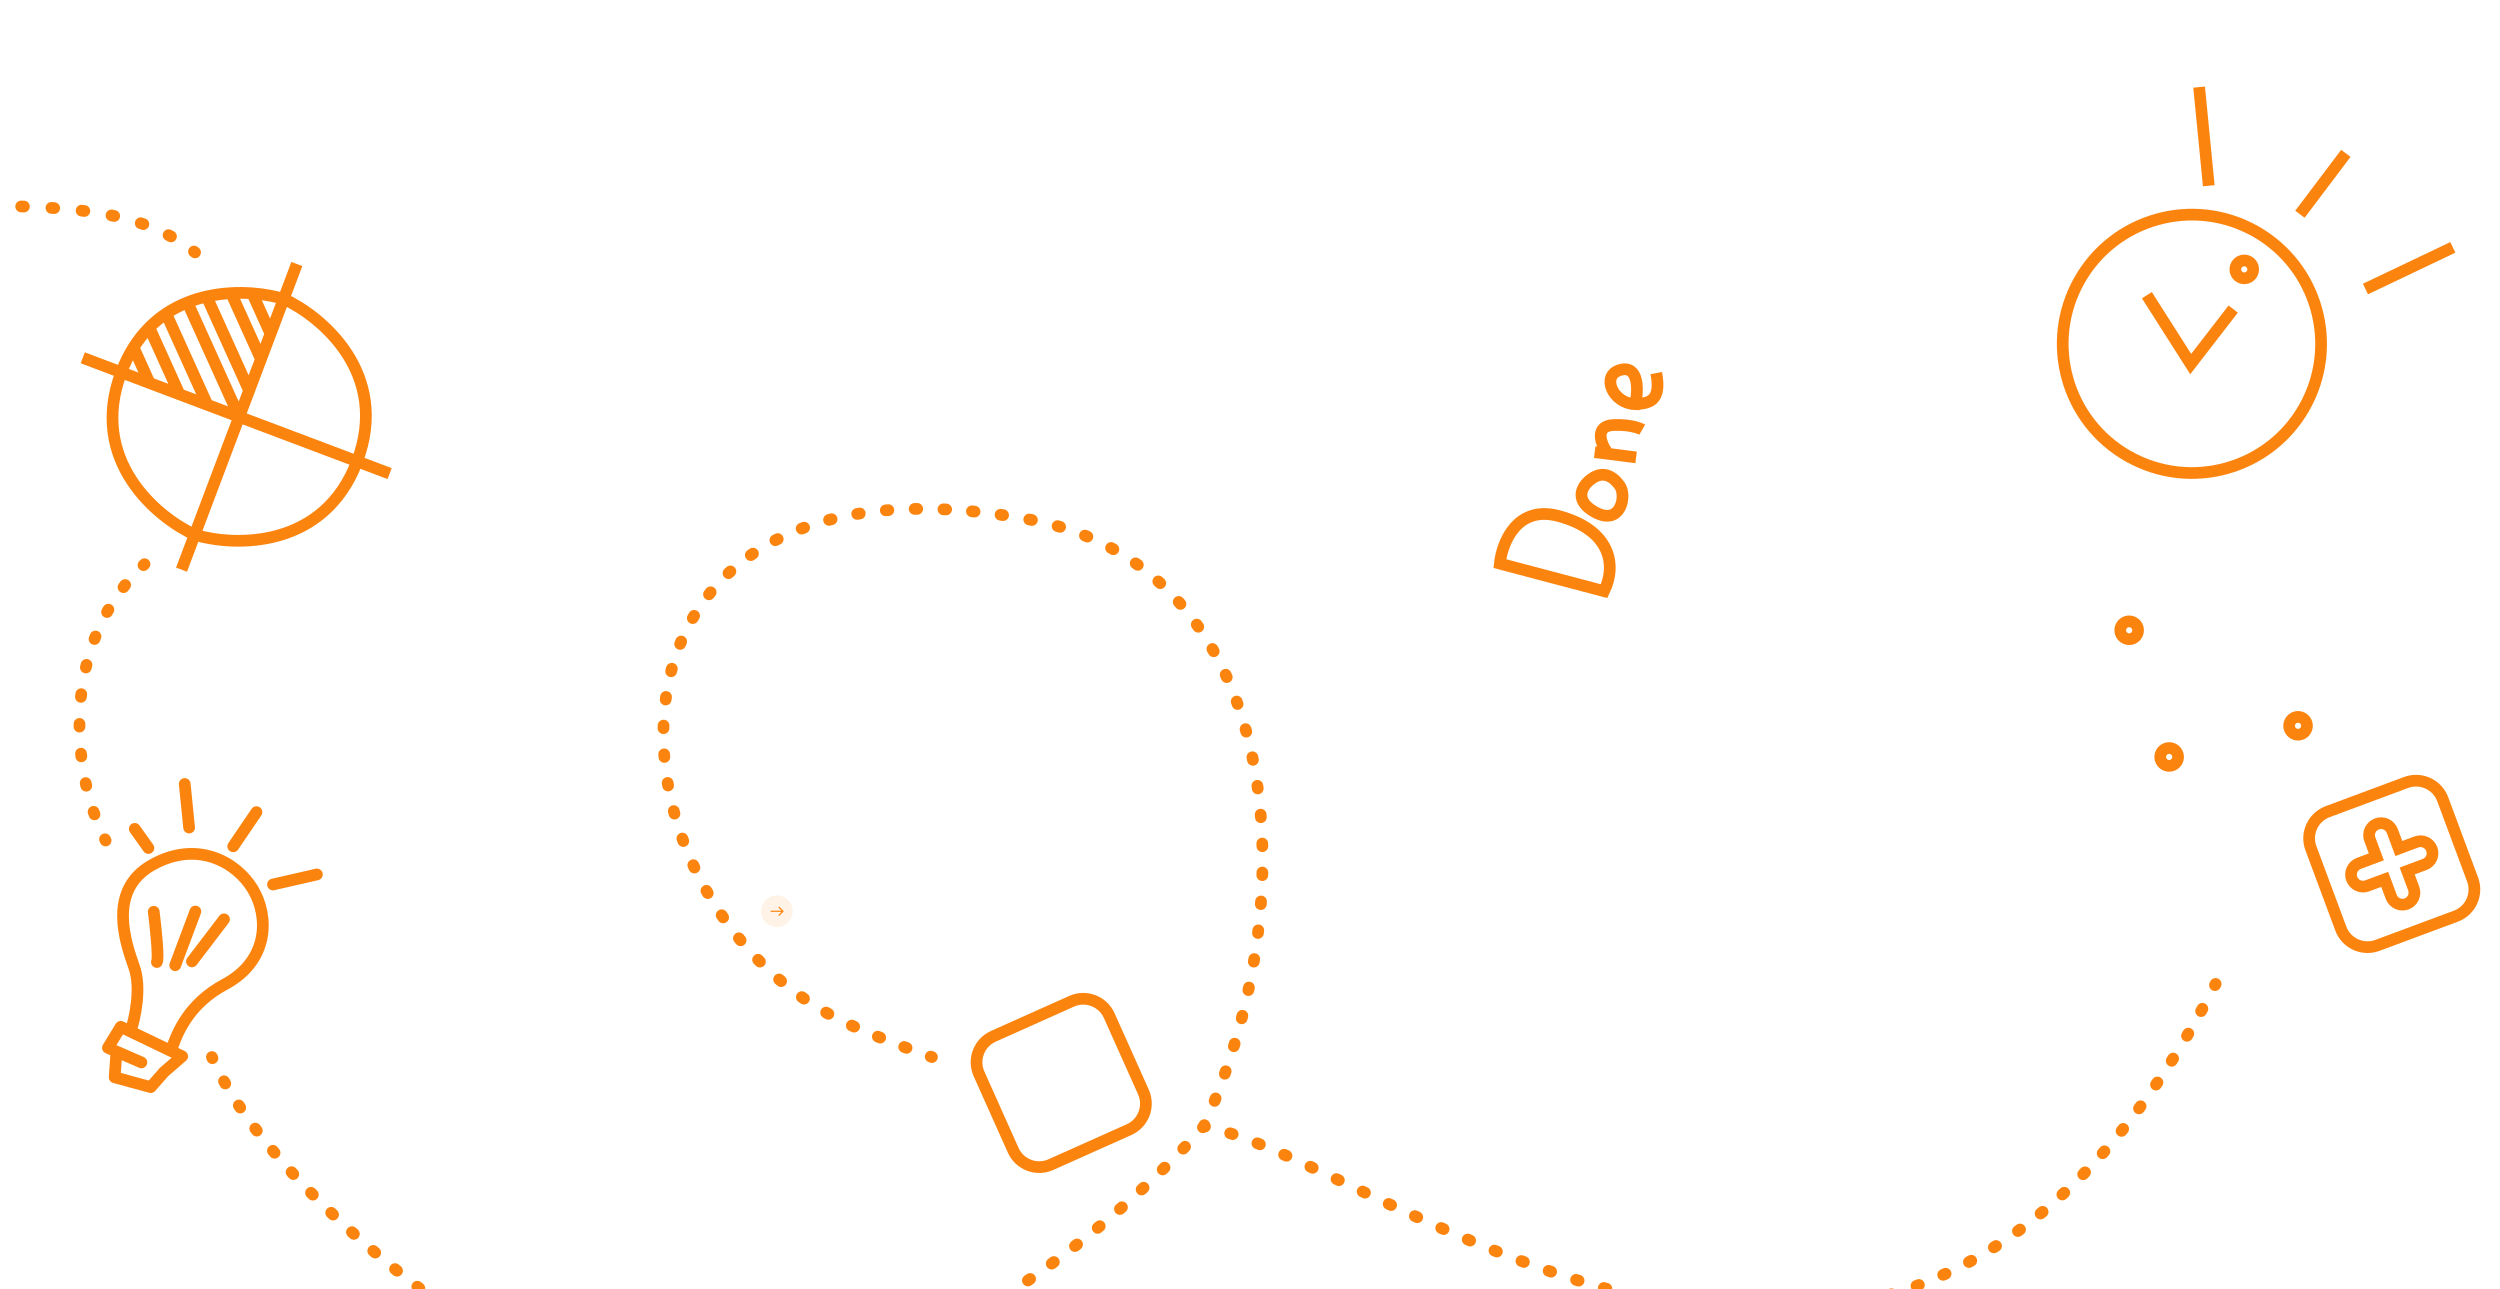 <svg width="1920" height="990" viewBox="0 0 1920 990" fill="none" xmlns="http://www.w3.org/2000/svg">
<g clip-path="url(#clip0)">
<path d="M1847.89 600.943C1859.21 596.731 1871.8 602.493 1876.01 613.812L1898.97 675.505C1903.18 686.824 1897.42 699.414 1886.1 703.626L1825.87 726.038C1814.55 730.25 1801.96 724.488 1797.75 713.169L1774.79 651.476C1770.58 640.157 1776.34 627.566 1787.66 623.354L1847.89 600.943Z" stroke="#FB840F" stroke-width="9"/>
<path d="M1811.58 663.079C1806.81 664.852 1804.39 670.154 1806.16 674.92C1807.93 679.687 1813.24 682.113 1818 680.339L1831.46 675.332L1836.47 688.789C1838.24 693.555 1843.54 695.981 1848.31 694.208C1853.07 692.434 1855.5 687.132 1853.73 682.366L1848.72 668.909L1862.18 663.902C1866.94 662.129 1869.37 656.827 1867.6 652.061C1865.82 647.294 1860.52 644.868 1855.75 646.642L1842.3 651.649L1837.29 638.192C1835.52 633.426 1830.21 630.999 1825.45 632.773C1820.68 634.546 1818.26 639.848 1820.03 644.614L1825.04 658.071L1811.58 663.079Z" stroke="#FB840F" stroke-width="9"/>
<path d="M822.998 768.975L762.917 795.868C751.893 800.802 746.957 813.738 751.891 824.762L778.146 883.419C783.08 894.442 796.017 899.379 807.04 894.444L867.122 867.552C878.145 862.618 883.082 849.681 878.147 838.658L851.892 780.001C846.958 768.977 834.022 764.041 822.998 768.975Z" stroke="#FB840F" stroke-width="9"/>
<path d="M-29.22 153.458C-31.705 153.458 -33.72 155.472 -33.72 157.958C-33.72 160.443 -31.705 162.458 -29.22 162.458V153.458ZM412.465 1048.15L414.493 1044.13L412.465 1048.15ZM791.496 399.164L792.327 394.741L791.496 399.164ZM655.109 788.058L653.293 792.176L655.109 788.058ZM166.883 810.012C165.886 807.736 163.232 806.699 160.956 807.696C158.679 808.693 157.642 811.347 158.639 813.623L166.883 810.012ZM77.118 647.562C78.255 649.771 80.969 650.641 83.178 649.503C85.388 648.366 86.258 645.653 85.12 643.443L77.118 647.562ZM1705.61 757.705C1706.75 755.496 1705.88 752.782 1703.67 751.644C1701.46 750.506 1698.75 751.374 1697.61 753.583L1705.61 757.705ZM114.052 436.606C115.87 434.912 115.971 432.065 114.277 430.246C112.584 428.428 109.736 428.327 107.917 430.021L114.052 436.606ZM147.038 197.386C148.993 198.92 151.822 198.58 153.356 196.625C154.891 194.671 154.551 191.842 152.596 190.307L147.038 197.386ZM714.246 816.066C716.592 816.885 719.158 815.647 719.978 813.301C720.797 810.955 719.559 808.388 717.213 807.569L714.246 816.066ZM-28.151 162.458C-25.666 162.459 -23.65 160.445 -23.649 157.96C-23.648 155.474 -25.662 153.459 -28.147 153.458L-28.151 162.458ZM-6.937 153.574C-9.422 153.546 -11.46 155.537 -11.489 158.022C-11.517 160.507 -9.526 162.545 -7.041 162.574L-6.937 153.574ZM-4.954 162.599C-2.469 162.632 -0.428 160.643 -0.396 158.158C-0.363 155.673 -2.352 153.632 -4.837 153.6L-4.954 162.599ZM16.408 154.063C13.924 153.983 11.846 155.932 11.766 158.416C11.687 160.9 13.636 162.978 16.12 163.058L16.408 154.063ZM18.222 163.128C20.706 163.214 22.789 161.27 22.874 158.786C22.96 156.302 21.016 154.219 18.532 154.133L18.222 163.128ZM39.803 155.176C37.323 155.012 35.181 156.89 35.017 159.37C34.854 161.85 36.732 163.993 39.212 164.156L39.803 155.176ZM41.309 164.298C43.788 164.471 45.938 162.602 46.111 160.122C46.284 157.643 44.415 155.493 41.935 155.32L41.309 164.298ZM63.198 157.3C60.731 157.004 58.49 158.764 58.194 161.232C57.898 163.699 59.658 165.94 62.126 166.236L63.198 157.3ZM64.212 166.493C66.678 166.805 68.929 165.059 69.241 162.593C69.553 160.127 67.807 157.876 65.341 157.564L64.212 166.493ZM86.547 161.032C84.113 160.53 81.733 162.097 81.231 164.531C80.729 166.965 82.296 169.345 84.73 169.847L86.547 161.032ZM86.761 170.275C89.19 170.8 91.585 169.256 92.11 166.827C92.635 164.398 91.091 162.003 88.662 161.478L86.761 170.275ZM109.54 167.184C107.186 166.387 104.631 167.649 103.834 170.003C103.037 172.357 104.299 174.912 106.653 175.709L109.54 167.184ZM108.597 176.381C110.94 177.21 113.511 175.982 114.34 173.638C115.168 171.295 113.94 168.724 111.597 167.896L108.597 176.381ZM131.567 176.613C129.371 175.45 126.648 176.288 125.484 178.484C124.321 180.68 125.159 183.404 127.355 184.567L131.567 176.613ZM129.154 185.537C131.331 186.735 134.068 185.94 135.265 183.762C136.463 181.585 135.668 178.849 133.49 177.651L129.154 185.537ZM151.732 189.634C149.766 188.114 146.94 188.475 145.42 190.441C143.899 192.407 144.261 195.233 146.227 196.754L151.732 189.634ZM159.043 814.538C160.052 816.81 162.711 817.833 164.982 816.824C167.254 815.815 168.277 813.156 167.268 810.884L159.043 814.538ZM175.977 828.213C174.765 826.043 172.024 825.266 169.854 826.477C167.684 827.689 166.907 830.43 168.118 832.6L175.977 828.213ZM169.101 834.344C170.329 836.504 173.076 837.26 175.237 836.032C177.397 834.803 178.153 832.056 176.925 829.896L169.101 834.344ZM187.167 846.496C185.793 844.425 183 843.861 180.93 845.235C178.859 846.61 178.295 849.403 179.669 851.473L187.167 846.496ZM180.78 853.136C182.167 855.199 184.964 855.746 187.026 854.359C189.088 852.972 189.635 850.176 188.248 848.114L180.78 853.136ZM199.626 864.044C198.129 862.06 195.307 861.666 193.324 863.163C191.34 864.66 190.946 867.482 192.443 869.466L199.626 864.044ZM193.649 871.056C195.156 873.032 197.98 873.413 199.956 871.906C201.933 870.399 202.313 867.575 200.806 865.599L193.649 871.056ZM213.059 880.928C211.466 879.021 208.628 878.766 206.721 880.36C204.814 881.953 204.559 884.791 206.152 886.698L213.059 880.928ZM207.433 888.224C209.034 890.125 211.872 890.368 213.773 888.767C215.674 887.166 215.917 884.327 214.316 882.426L207.433 888.224ZM227.267 897.215C225.596 895.376 222.75 895.24 220.911 896.911C219.071 898.583 218.935 901.429 220.606 903.268L227.267 897.215ZM221.946 904.737C223.624 906.571 226.471 906.697 228.304 905.02C230.138 903.342 230.264 900.496 228.586 898.662L221.946 904.737ZM242.102 912.95C240.366 911.172 237.517 911.138 235.739 912.875C233.961 914.611 233.927 917.46 235.663 919.238L242.102 912.95ZM237.063 920.667C238.805 922.439 241.654 922.464 243.427 920.722C245.199 918.98 245.224 916.131 243.482 914.359L237.063 920.667ZM257.479 928.189C255.686 926.467 252.838 926.525 251.116 928.318C249.395 930.11 249.453 932.959 251.245 934.68L257.479 928.189ZM252.686 936.06C254.483 937.777 257.332 937.711 259.048 935.914C260.765 934.116 260.699 931.268 258.902 929.552L252.686 936.06ZM273.327 942.963C271.485 941.295 268.639 941.436 266.971 943.278C265.302 945.12 265.443 947.966 267.285 949.634L273.327 942.963ZM268.764 950.97C270.611 952.633 273.456 952.485 275.12 950.639C276.783 948.792 276.635 945.947 274.789 944.283L268.764 950.97ZM289.591 957.289C287.704 955.672 284.863 955.89 283.246 957.777C281.628 959.664 281.847 962.505 283.734 964.122L289.591 957.289ZM285.25 965.418C287.141 967.031 289.981 966.806 291.594 964.915C293.206 963.024 292.981 960.183 291.09 958.571L285.25 965.418ZM306.23 971.173C304.301 969.606 301.467 969.899 299.9 971.828C298.333 973.757 298.626 976.591 300.555 978.158L306.23 971.173ZM302.108 979.417C304.041 980.98 306.874 980.68 308.437 978.747C310 976.815 309.7 973.981 307.767 972.419L302.108 979.417ZM323.228 984.62C321.259 983.104 318.433 983.471 316.917 985.44C315.401 987.409 315.768 990.234 317.737 991.751L323.228 984.62ZM319.321 992.968C321.294 994.479 324.118 994.106 325.63 992.133C327.142 990.16 326.768 987.336 324.795 985.824L319.321 992.968ZM340.579 997.619C338.57 996.156 335.756 996.598 334.292 998.607C332.829 1000.62 333.272 1003.43 335.281 1004.89L340.579 997.619ZM336.886 1006.06C338.898 1007.52 341.712 1007.07 343.17 1005.06C344.628 1003.04 344.179 1000.23 342.166 998.772L336.886 1006.06ZM358.271 1010.13C356.221 1008.72 353.42 1009.24 352.015 1011.29C350.61 1013.34 351.133 1016.15 353.183 1017.55L358.271 1010.13ZM354.822 1018.67C356.876 1020.07 359.675 1019.54 361.074 1017.48C362.474 1015.43 361.943 1012.63 359.889 1011.23L354.822 1018.67ZM376.306 1022.07C374.211 1020.73 371.428 1021.35 370.091 1023.44C368.754 1025.53 369.368 1028.32 371.463 1029.65L376.306 1022.07ZM373.169 1030.74C375.269 1032.07 378.049 1031.45 379.379 1029.35C380.709 1027.25 380.086 1024.47 377.986 1023.14L373.169 1030.74ZM394.777 1033.36C392.63 1032.11 389.875 1032.84 388.624 1034.98C387.372 1037.13 388.099 1039.89 390.246 1041.14L394.777 1033.36ZM391.985 1042.15C394.138 1043.39 396.89 1042.65 398.132 1040.5C399.374 1038.34 398.636 1035.59 396.483 1034.35L391.985 1042.15ZM413.647 1043.7C411.432 1042.57 408.723 1043.45 407.595 1045.67C406.468 1047.88 407.35 1050.59 409.565 1051.72L413.647 1043.7ZM411.373 1052.63C413.595 1053.74 416.298 1052.84 417.41 1050.62C418.521 1048.4 417.62 1045.69 415.397 1044.58L411.373 1052.63ZM433.615 1052.83C431.313 1051.9 428.687 1053 427.75 1055.31C426.813 1057.61 427.919 1060.23 430.221 1061.17L433.615 1052.83ZM432.154 1061.95C434.463 1062.87 437.08 1061.74 437.999 1059.43C438.918 1057.12 437.791 1054.51 435.482 1053.59L432.154 1061.95ZM454.327 1060.25C451.953 1059.51 449.432 1060.84 448.696 1063.21C447.961 1065.59 449.289 1068.11 451.663 1068.84L454.327 1060.25ZM453.648 1069.45C456.027 1070.17 458.538 1068.82 459.255 1066.44C459.972 1064.06 458.624 1061.55 456.244 1060.83L453.648 1069.45ZM475.588 1065.85C473.159 1065.32 470.762 1066.86 470.233 1069.28C469.703 1071.71 471.243 1074.11 473.671 1074.64L475.588 1065.85ZM475.695 1075.07C478.127 1075.58 480.513 1074.02 481.023 1071.59C481.533 1069.16 479.976 1066.77 477.543 1066.26L475.695 1075.07ZM497.249 1069.62C494.784 1069.29 492.525 1071.03 492.201 1073.49C491.877 1075.96 493.613 1078.22 496.077 1078.54L497.249 1069.62ZM498.126 1078.8C500.593 1079.11 502.84 1077.35 503.145 1074.89C503.45 1072.42 501.698 1070.17 499.231 1069.87L498.126 1078.8ZM519.162 1071.59C516.68 1071.47 514.567 1073.38 514.444 1075.86C514.32 1078.34 516.232 1080.46 518.714 1080.58L519.162 1071.59ZM520.777 1080.68C523.26 1080.78 525.359 1078.86 525.465 1076.37C525.571 1073.89 523.644 1071.79 521.161 1071.68L520.777 1080.68ZM541.189 1071.84C538.704 1071.9 536.744 1073.97 536.81 1076.46C536.876 1078.94 538.944 1080.9 541.428 1080.84L541.189 1071.84ZM543.49 1080.77C545.974 1080.69 547.921 1078.61 547.838 1076.13C547.755 1073.64 545.674 1071.7 543.19 1071.78L543.49 1080.77ZM563.194 1070.46C560.72 1070.7 558.913 1072.9 559.156 1075.37C559.399 1077.85 561.602 1079.66 564.075 1079.41L563.194 1070.46ZM566.125 1079.2C568.597 1078.95 570.391 1076.73 570.132 1074.26C569.874 1071.79 567.66 1069.99 565.188 1070.25L566.125 1079.2ZM585.076 1067.56C582.624 1067.97 580.966 1070.28 581.373 1072.73C581.779 1075.19 584.096 1076.84 586.548 1076.44L585.076 1067.56ZM588.58 1076.09C591.029 1075.67 592.674 1073.35 592.253 1070.9C591.833 1068.45 589.506 1066.8 587.057 1067.22L588.58 1076.09ZM606.757 1063.27C604.335 1063.83 602.821 1066.24 603.376 1068.66C603.932 1071.09 606.346 1072.6 608.768 1072.04L606.757 1063.27ZM610.775 1071.58C613.195 1071.01 614.695 1068.59 614.127 1066.17C613.559 1063.75 611.137 1062.25 608.718 1062.82L610.775 1071.58ZM628.177 1057.72C625.789 1058.41 624.413 1060.9 625.103 1063.29C625.793 1065.68 628.288 1067.05 630.676 1066.36L628.177 1057.72ZM632.654 1065.79C635.038 1065.08 636.402 1062.58 635.7 1060.2C634.998 1057.81 632.497 1056.45 630.112 1057.15L632.654 1065.79ZM649.289 1051.01C646.94 1051.82 645.694 1054.39 646.506 1056.73C647.318 1059.08 649.881 1060.33 652.23 1059.52L649.289 1051.01ZM654.167 1058.84C656.512 1058.02 657.746 1055.45 656.924 1053.11C656.101 1050.76 653.533 1049.53 651.188 1050.35L654.167 1058.84ZM670.052 1043.27C667.744 1044.19 666.621 1046.81 667.543 1049.12C668.466 1051.43 671.084 1052.55 673.392 1051.63L670.052 1043.27ZM675.295 1050.86C677.599 1049.93 678.712 1047.31 677.78 1045C676.848 1042.7 674.225 1041.59 671.921 1042.52L675.295 1050.86ZM690.461 1034.58C688.196 1035.61 687.188 1038.27 688.211 1040.54C689.233 1042.8 691.898 1043.81 694.163 1042.79L690.461 1034.58ZM696.031 1041.94C698.293 1040.91 699.29 1038.24 698.26 1035.98C697.229 1033.72 694.56 1032.72 692.298 1033.75L696.031 1041.94ZM710.504 1025.04C708.282 1026.15 707.383 1028.86 708.496 1031.08C709.609 1033.3 712.312 1034.2 714.534 1033.09L710.504 1025.04ZM716.366 1032.17C718.584 1031.05 719.474 1028.34 718.353 1026.12C717.232 1023.9 714.526 1023.01 712.307 1024.13L716.366 1032.17ZM730.172 1014.72C727.993 1015.91 727.196 1018.65 728.391 1020.83C729.587 1023.01 732.322 1023.8 734.501 1022.61L730.172 1014.72ZM736.295 1021.62C738.47 1020.42 739.258 1017.68 738.055 1015.51C736.853 1013.33 734.115 1012.54 731.94 1013.75L736.295 1021.62ZM749.458 1003.69C747.322 1004.96 746.622 1007.72 747.893 1009.85C749.165 1011.99 751.927 1012.69 754.062 1011.42L749.458 1003.69ZM755.817 1010.37C757.949 1009.09 758.641 1006.33 757.363 1004.2C756.085 1002.07 753.321 1001.37 751.189 1002.65L755.817 1010.37ZM768.362 991.998C766.27 993.34 765.661 996.123 767.003 998.215C768.344 1000.31 771.127 1000.92 773.22 999.575L768.362 991.998ZM774.947 998.464C777.036 997.116 777.636 994.331 776.289 992.242C774.941 990.154 772.156 989.554 770.068 990.901L774.947 998.464ZM786.901 979.694C784.852 981.1 784.331 983.902 785.737 985.951C787.144 988 789.945 988.521 791.994 987.114L786.901 979.694ZM793.684 985.951C795.729 984.538 796.242 981.736 794.83 979.691C793.418 977.646 790.615 977.132 788.57 978.545L793.684 985.951ZM805.056 966.823C803.05 968.291 802.614 971.106 804.081 973.112C805.549 975.118 808.364 975.554 810.37 974.087L805.056 966.823ZM812.021 972.876C814.022 971.403 814.451 968.586 812.978 966.584C811.505 964.582 808.689 964.154 806.687 965.626L812.021 972.876ZM822.819 953.424C820.856 954.95 820.502 957.777 822.027 959.739C823.553 961.701 826.38 962.055 828.342 960.53L822.819 953.424ZM829.95 959.277C831.909 957.746 832.255 954.918 830.725 952.96C829.195 951.002 826.367 950.655 824.409 952.185L829.95 959.277ZM840.174 939.532C838.256 941.113 837.982 943.949 839.563 945.867C841.143 947.785 843.979 948.059 845.897 946.478L840.174 939.532ZM847.464 945.184C849.378 943.599 849.644 940.762 848.059 938.848C846.473 936.934 843.636 936.668 841.722 938.253L847.464 945.184ZM857.156 925.13C855.283 926.764 855.09 929.607 856.724 931.479C858.358 933.352 861.201 933.545 863.074 931.911L857.156 925.13ZM864.624 930.554C866.492 928.915 866.678 926.072 865.039 924.204C863.4 922.335 860.556 922.15 858.688 923.789L864.624 930.554ZM873.728 910.242C871.903 911.93 871.792 914.777 873.479 916.602C875.167 918.426 878.014 918.537 879.839 916.85L873.728 910.242ZM881.336 915.462C883.156 913.77 883.26 910.922 881.567 909.102C879.875 907.282 877.028 907.178 875.208 908.87L881.336 915.462ZM889.806 894.927C888.033 896.668 888.006 899.518 889.747 901.291C891.488 903.065 894.337 903.091 896.111 901.35L889.806 894.927ZM897.556 899.928C899.325 898.182 899.343 895.333 897.597 893.564C895.851 891.795 893.002 891.777 891.233 893.523L897.556 899.928ZM905.46 879.068C903.744 880.865 903.809 883.713 905.606 885.43C907.403 887.147 910.251 887.082 911.968 885.285L905.46 879.068ZM913.385 883.797C915.096 881.995 915.023 879.146 913.22 877.435C911.418 875.724 908.57 875.798 906.858 877.6L913.385 883.797ZM920.485 862.778C918.834 864.636 919.002 867.48 920.859 869.131C922.717 870.782 925.561 870.615 927.212 868.757L920.485 862.778ZM84.67 642.559C83.549 640.341 80.842 639.451 78.624 640.572C76.406 641.693 75.516 644.4 76.637 646.618L84.67 642.559ZM68.309 626.933C69.134 629.277 71.703 630.509 74.047 629.685C76.392 628.86 77.624 626.291 76.799 623.946L68.309 626.933ZM76.134 622.019C75.336 619.666 72.781 618.404 70.427 619.202C68.074 620 66.812 622.555 67.61 624.909L76.134 622.019ZM61.872 604.435C62.419 606.86 64.827 608.382 67.252 607.836C69.676 607.289 71.199 604.881 70.652 602.456L61.872 604.435ZM70.215 600.469C69.692 598.039 67.299 596.493 64.869 597.015C62.44 597.538 60.893 599.931 61.416 602.36L70.215 600.469ZM57.972 581.402C58.256 583.871 60.487 585.642 62.956 585.359C65.425 585.075 67.197 582.843 66.913 580.374L57.972 581.402ZM66.69 578.342C66.43 575.87 64.216 574.077 61.744 574.337C59.272 574.596 57.479 576.811 57.739 579.282L66.69 578.342ZM56.548 558.08C56.565 560.565 58.594 562.566 61.08 562.548C63.565 562.531 65.565 560.502 65.548 558.017L56.548 558.08ZM65.543 555.982C65.551 553.497 63.542 551.476 61.057 551.469C58.571 551.462 56.551 553.47 56.544 555.956L65.543 555.982ZM57.69 534.722C57.427 537.194 59.217 539.41 61.688 539.673C64.16 539.937 66.376 538.146 66.639 535.675L57.69 534.722ZM66.865 533.659C67.154 531.19 65.388 528.955 62.92 528.665C60.451 528.376 58.216 530.142 57.926 532.61L66.865 533.659ZM61.571 511.623C61.008 514.044 62.514 516.463 64.934 517.026C67.355 517.59 69.774 516.084 70.337 513.664L61.571 511.623ZM70.808 511.693C71.4 509.279 69.922 506.843 67.509 506.251C65.095 505.66 62.658 507.137 62.067 509.55L70.808 511.693ZM68.392 489.163C67.51 491.487 68.678 494.086 71.002 494.968C73.325 495.85 75.924 494.682 76.806 492.359L68.392 489.163ZM77.536 490.474C78.448 488.162 77.313 485.549 75.001 484.637C72.689 483.725 70.075 484.86 69.163 487.172L77.536 490.474ZM78.3 467.832C77.09 470.003 77.87 472.744 80.041 473.953C82.212 475.163 84.953 474.383 86.162 472.212L78.3 467.832ZM87.155 470.458C88.394 468.304 87.652 465.553 85.497 464.314C83.343 463.075 80.592 463.817 79.353 465.972L87.155 470.458ZM91.29 448.186C89.765 450.148 90.119 452.975 92.081 454.501C94.043 456.026 96.87 455.672 98.395 453.71L91.29 448.186ZM99.64 452.133C101.193 450.192 100.878 447.361 98.938 445.808C96.997 444.255 94.165 444.569 92.612 446.51L99.64 452.133ZM107.13 430.759C105.323 432.466 105.241 435.314 106.948 437.121C108.654 438.928 111.502 439.009 113.309 437.303L107.13 430.759ZM924.584 869.62C927.024 870.091 929.384 868.495 929.856 866.055C930.327 863.615 928.731 861.254 926.291 860.783L924.584 869.62ZM946.166 866.079C943.803 865.309 941.263 866.6 940.492 868.962C939.722 871.325 941.013 873.865 943.376 874.636L946.166 866.079ZM945.263 875.26C947.62 876.05 950.17 874.78 950.96 872.424C951.751 870.068 950.481 867.517 948.125 866.727L945.263 875.26ZM967.359 873.89C965.054 872.96 962.432 874.075 961.502 876.38C960.572 878.685 961.687 881.307 963.991 882.237L967.359 873.89ZM965.907 883.014C968.208 883.954 970.835 882.851 971.775 880.55C972.715 878.25 971.611 875.623 969.311 874.683L965.907 883.014ZM988.031 882.706C985.761 881.695 983.101 882.716 982.09 884.986C981.079 887.256 982.1 889.916 984.37 890.927L988.031 882.706ZM986.185 891.738C988.453 892.754 991.115 891.739 992.131 889.471C993.147 887.203 992.132 884.541 989.864 883.525L986.185 891.738ZM1008.29 891.976C1006.04 890.924 1003.36 891.896 1002.31 894.148C1001.26 896.399 1002.23 899.077 1004.48 900.129L1008.29 891.976ZM1006.26 900.961C1008.51 902.016 1011.19 901.046 1012.24 898.796C1013.3 896.545 1012.33 893.866 1010.08 892.811L1006.26 900.961ZM1028.39 901.478C1026.15 900.409 1023.46 901.361 1022.39 903.605C1021.32 905.848 1022.27 908.534 1024.52 909.603L1028.39 901.478ZM1026.3 910.453C1028.54 911.523 1031.23 910.571 1032.3 908.328C1033.37 906.085 1032.42 903.399 1030.18 902.329L1026.3 910.453ZM1048.44 911.053C1046.2 909.982 1043.51 910.933 1042.44 913.176C1041.37 915.419 1042.32 918.105 1044.57 919.175L1048.44 911.053ZM1046.36 920.03C1048.6 921.1 1051.29 920.149 1052.36 917.905C1053.43 915.662 1052.48 912.976 1050.23 911.907L1046.36 920.03ZM1068.44 920.544C1066.19 919.485 1063.51 920.449 1062.45 922.697C1061.39 924.945 1062.36 927.626 1064.6 928.685L1068.44 920.544ZM1066.47 929.561C1068.72 930.619 1071.4 929.653 1072.45 927.404C1073.51 925.155 1072.55 922.475 1070.3 921.417L1066.47 929.561ZM1088.5 929.887C1086.24 928.849 1083.57 929.838 1082.53 932.096C1081.49 934.354 1082.48 937.026 1084.74 938.064L1088.5 929.887ZM1086.6 938.917C1088.86 939.953 1091.53 938.961 1092.56 936.702C1093.6 934.443 1092.61 931.772 1090.35 930.736L1086.6 938.917ZM1108.66 939.005C1106.39 937.996 1103.73 939.02 1102.72 941.291C1101.72 943.563 1102.74 946.222 1105.01 947.23L1108.66 939.005ZM1106.87 948.054C1109.14 949.06 1111.8 948.032 1112.81 945.759C1113.81 943.487 1112.78 940.829 1110.51 939.824L1106.87 948.054ZM1128.96 947.823C1126.67 946.853 1124.03 947.92 1123.06 950.208C1122.09 952.496 1123.16 955.138 1125.45 956.108L1128.96 947.823ZM1127.31 956.898C1129.6 957.865 1132.24 956.793 1133.21 954.504C1134.18 952.214 1133.1 949.574 1130.82 948.607L1127.31 956.898ZM1149.42 956.27C1147.11 955.345 1144.49 956.465 1143.57 958.772C1142.64 961.078 1143.76 963.698 1146.07 964.623L1149.42 956.27ZM1147.95 965.374C1150.25 966.295 1152.87 965.17 1153.79 962.861C1154.71 960.553 1153.59 957.935 1151.28 957.015L1147.95 965.374ZM1170.04 964.272C1167.71 963.401 1165.12 964.581 1164.25 966.908C1163.38 969.236 1164.56 971.829 1166.89 972.701L1170.04 964.272ZM1168.78 973.407C1171.11 974.273 1173.7 973.087 1174.57 970.758C1175.43 968.428 1174.25 965.838 1171.92 964.971L1168.78 973.407ZM1190.82 971.749C1188.48 970.939 1185.91 972.188 1185.1 974.538C1184.29 976.887 1185.54 979.448 1187.89 980.258L1190.82 971.749ZM1189.82 980.92C1192.17 981.723 1194.73 980.468 1195.53 978.117C1196.34 975.765 1195.08 973.207 1192.73 972.403L1189.82 980.92ZM1211.78 978.629C1209.41 977.89 1206.88 979.214 1206.14 981.587C1205.4 983.96 1206.73 986.482 1209.1 987.222L1211.78 978.629ZM1211.04 987.824C1213.42 988.557 1215.94 987.225 1216.67 984.851C1217.4 982.476 1216.07 979.957 1213.7 979.224L1211.04 987.824ZM1232.94 984.844C1230.54 984.184 1228.06 985.592 1227.4 987.988C1226.74 990.384 1228.15 992.861 1230.55 993.521L1232.94 984.844ZM1232.51 994.057C1234.91 994.709 1237.38 993.294 1238.03 990.895C1238.68 988.497 1237.27 986.024 1234.87 985.372L1232.51 994.057ZM1254.29 990.304C1251.87 989.734 1249.45 991.233 1248.88 993.652C1248.31 996.071 1249.8 998.494 1252.22 999.064L1254.29 990.304ZM1254.2 999.527C1256.63 1000.09 1259.04 998.581 1259.6 996.16C1260.17 993.739 1258.66 991.322 1256.24 990.76L1254.2 999.527ZM1275.82 994.921C1273.38 994.451 1271.02 996.048 1270.55 998.488C1270.08 1000.93 1271.67 1003.29 1274.11 1003.76L1275.82 994.921ZM1276.11 1004.14C1278.56 1004.6 1280.91 1002.99 1281.37 1000.55C1281.83 998.109 1280.22 995.756 1277.78 995.295L1276.11 1004.14ZM1297.5 998.599C1295.04 998.24 1292.76 999.942 1292.4 1002.4C1292.04 1004.86 1293.74 1007.15 1296.2 1007.5L1297.5 998.599ZM1298.22 1007.79C1300.68 1008.14 1302.96 1006.43 1303.31 1003.97C1303.65 1001.51 1301.94 999.232 1299.48 998.883L1298.22 1007.79ZM1319.32 1001.24C1316.84 1001 1314.65 1002.82 1314.41 1005.29C1314.17 1007.77 1315.99 1009.96 1318.46 1010.2L1319.32 1001.24ZM1320.49 1010.39C1322.97 1010.61 1325.15 1008.79 1325.38 1006.32C1325.6 1003.84 1323.78 1001.65 1321.31 1001.43L1320.49 1010.39ZM1341.22 1002.75C1338.73 1002.65 1336.64 1004.58 1336.53 1007.06C1336.43 1009.54 1338.36 1011.64 1340.84 1011.74L1341.22 1002.75ZM1342.88 1011.82C1345.37 1011.91 1347.45 1009.97 1347.54 1007.49C1347.63 1005 1345.69 1002.92 1343.21 1002.83L1342.88 1011.82ZM1363.14 1003.02C1360.66 1003.07 1358.68 1005.11 1358.72 1007.6C1358.76 1010.08 1360.81 1012.06 1363.3 1012.02L1363.14 1003.02ZM1365.34 1011.98C1367.82 1011.93 1369.79 1009.87 1369.74 1007.38C1369.68 1004.9 1367.62 1002.93 1365.14 1002.98L1365.34 1011.98ZM1385.04 1001.98C1382.57 1002.17 1380.72 1004.34 1380.91 1006.82C1381.11 1009.3 1383.28 1011.14 1385.76 1010.95L1385.04 1001.98ZM1387.79 1010.78C1390.26 1010.57 1392.1 1008.39 1391.89 1005.91C1391.68 1003.44 1389.5 1001.6 1387.02 1001.81L1387.79 1010.78ZM1406.8 999.529C1404.34 999.888 1402.64 1002.17 1403 1004.63C1403.36 1007.09 1405.64 1008.79 1408.1 1008.43L1406.8 999.529ZM1410.13 1008.13C1412.59 1007.76 1414.28 1005.46 1413.9 1003C1413.53 1000.55 1411.23 998.859 1408.78 999.233L1410.13 1008.13ZM1428.31 995.63C1425.88 996.157 1424.34 998.554 1424.86 1000.98C1425.39 1003.41 1427.79 1004.95 1430.22 1004.42L1428.31 995.63ZM1432.22 1003.98C1434.65 1003.44 1436.17 1001.03 1435.63 998.608C1435.08 996.183 1432.68 994.657 1430.25 995.2L1432.22 1003.98ZM1449.49 990.241C1447.1 990.939 1445.73 993.438 1446.43 995.823C1447.13 998.209 1449.63 999.577 1452.01 998.879L1449.49 990.241ZM1453.97 998.299C1456.35 997.586 1457.71 995.078 1456.99 992.698C1456.28 990.317 1453.77 988.965 1451.39 989.678L1453.97 998.299ZM1470.27 983.346C1467.95 984.213 1466.76 986.803 1467.63 989.133C1468.49 991.462 1471.08 992.648 1473.41 991.781L1470.27 983.346ZM1475.31 991.068C1477.63 990.187 1478.8 987.589 1477.92 985.265C1477.04 982.941 1474.44 981.772 1472.12 982.653L1475.31 991.068ZM1490.5 974.988C1488.24 976.018 1487.24 978.687 1488.27 980.949C1489.3 983.21 1491.97 984.209 1494.23 983.179L1490.5 974.988ZM1496.12 982.313C1498.38 981.268 1499.36 978.593 1498.31 976.338C1497.27 974.083 1494.59 973.102 1492.34 974.147L1496.12 982.313ZM1510.01 965.273C1507.82 966.457 1507.01 969.188 1508.19 971.373C1509.38 973.558 1512.11 974.369 1514.3 973.185L1510.01 965.273ZM1516.1 972.199C1518.28 971.001 1519.07 968.264 1517.87 966.087C1516.68 963.909 1513.94 963.115 1511.76 964.314L1516.1 972.199ZM1528.88 954.197C1526.78 955.526 1526.16 958.305 1527.48 960.406C1528.81 962.506 1531.59 963.131 1533.69 961.803L1528.88 954.197ZM1535.4 960.713C1537.5 959.372 1538.11 956.589 1536.76 954.496C1535.42 952.404 1532.64 951.795 1530.55 953.136L1535.4 960.713ZM1547.13 941.801C1545.12 943.262 1544.68 946.077 1546.14 948.087C1547.6 950.097 1550.41 950.542 1552.42 949.08L1547.13 941.801ZM1554.05 947.889C1556.06 946.417 1556.48 943.6 1555.01 941.598C1553.54 939.596 1550.72 939.167 1548.72 940.64L1554.05 947.889ZM1564.3 928.503C1562.39 930.082 1562.11 932.918 1563.69 934.837C1565.27 936.756 1568.1 937.032 1570.02 935.453L1564.3 928.503ZM1571.61 934.139C1573.52 932.55 1573.78 929.712 1572.19 927.802C1570.6 925.891 1567.77 925.631 1565.85 927.22L1571.61 934.139ZM1580.85 914.074C1579.02 915.759 1578.91 918.606 1580.59 920.432C1582.28 922.259 1585.13 922.374 1586.95 920.689L1580.85 914.074ZM1588.43 919.32C1590.25 917.625 1590.35 914.778 1588.65 912.96C1586.96 911.141 1584.11 911.04 1582.29 912.734L1588.43 919.32ZM1596.65 898.692C1594.92 900.471 1594.95 903.32 1596.73 905.055C1598.51 906.79 1601.36 906.755 1603.1 904.976L1596.65 898.692ZM1604.55 903.475C1606.28 901.688 1606.23 898.839 1604.44 897.112C1602.66 895.385 1599.81 895.434 1598.08 897.221L1604.55 903.475ZM1611.48 882.73C1609.83 884.59 1610.01 887.434 1611.87 889.082C1613.73 890.73 1616.57 890.557 1618.22 888.697L1611.48 882.73ZM1619.56 887.171C1621.2 885.304 1621.02 882.461 1619.15 880.821C1617.29 879.181 1614.44 879.365 1612.8 881.233L1619.56 887.171ZM1625.88 865.704C1624.31 867.637 1624.62 870.471 1626.55 872.032C1628.48 873.594 1631.32 873.293 1632.88 871.36L1625.88 865.704ZM1634.11 869.825C1635.67 867.886 1635.35 865.054 1633.42 863.499C1631.48 861.945 1628.64 862.256 1627.09 864.196L1634.11 869.825ZM1639.15 848.566C1637.67 850.561 1638.08 853.38 1640.08 854.862C1642.07 856.344 1644.89 855.929 1646.37 853.934L1639.15 848.566ZM1647.59 852.29C1649.06 850.29 1648.64 847.473 1646.64 845.997C1644.64 844.523 1641.82 844.948 1640.35 846.949L1647.59 852.29ZM1652.09 830.427C1650.68 832.477 1651.21 835.278 1653.26 836.683C1655.31 838.088 1658.11 837.564 1659.51 835.514L1652.09 830.427ZM1660.62 833.885C1662.02 831.83 1661.49 829.031 1659.44 827.633C1657.38 826.234 1654.58 826.767 1653.18 828.821L1660.62 833.885ZM1664.07 812.27C1662.74 814.367 1663.35 817.148 1665.45 818.482C1667.55 819.815 1670.33 819.196 1671.66 817.099L1664.07 812.27ZM1672.76 815.371C1674.09 813.269 1673.46 810.49 1671.36 809.163C1669.26 807.836 1666.48 808.463 1665.15 810.565L1672.76 815.371ZM1675.75 793.207C1674.49 795.346 1675.2 798.106 1677.34 799.37C1679.48 800.635 1682.24 799.926 1683.5 797.786L1675.75 793.207ZM1684.5 796.092C1685.76 793.949 1685.04 791.192 1682.9 789.933C1680.76 788.674 1678 789.39 1676.74 791.533L1684.5 796.092ZM1686.53 774.353C1685.33 776.529 1686.11 779.267 1688.29 780.469C1690.46 781.67 1693.2 780.881 1694.4 778.706L1686.53 774.353ZM1695.39 776.923C1696.58 774.745 1695.79 772.009 1693.61 770.812C1691.43 769.616 1688.69 770.412 1687.5 772.591L1695.39 776.923ZM1697.13 754.509C1695.99 756.717 1696.85 759.432 1699.06 760.573C1701.27 761.714 1703.98 760.849 1705.13 758.641L1697.13 754.509ZM716.285 807.245C713.94 806.423 711.372 807.659 710.551 810.004C709.729 812.35 710.964 814.917 713.31 815.739L716.285 807.245ZM694.664 808.983C696.991 809.855 699.584 808.676 700.457 806.348C701.329 804.021 700.149 801.428 697.822 800.555L694.664 808.983ZM695.984 799.864C693.659 798.987 691.063 800.161 690.185 802.486C689.308 804.811 690.482 807.407 692.807 808.285L695.984 799.864ZM674.325 801.061C676.629 801.994 679.253 800.883 680.185 798.579C681.118 796.276 680.007 793.652 677.703 792.719L674.325 801.061ZM675.885 791.98C673.584 791.042 670.958 792.146 670.019 794.448C669.081 796.749 670.185 799.375 672.486 800.314L675.885 791.98ZM654.202 792.575C656.477 793.575 659.132 792.541 660.131 790.265C661.131 787.99 660.097 785.335 657.821 784.335L654.202 792.575ZM656.018 783.539C653.749 782.526 651.088 783.544 650.075 785.814C649.062 788.083 650.081 790.744 652.35 791.757L656.018 783.539ZM634.024 782.569C636.194 783.781 638.935 783.004 640.147 780.835C641.359 778.665 640.583 775.924 638.413 774.711L634.024 782.569ZM636.691 773.739C634.532 772.508 631.784 773.26 630.552 775.419C629.321 777.578 630.073 780.326 632.232 781.557L636.691 773.739ZM614.896 770.634C616.939 772.049 619.742 771.54 621.157 769.497C622.572 767.454 622.063 764.651 620.02 763.236L614.896 770.634ZM618.4 762.104C616.37 760.671 613.562 761.156 612.129 763.187C610.697 765.217 611.182 768.025 613.212 769.458L618.4 762.104ZM596.996 756.95C598.898 758.55 601.737 758.305 603.337 756.402C604.936 754.5 604.691 751.662 602.789 750.062L596.996 756.95ZM601.283 748.785C599.394 747.169 596.553 747.391 594.938 749.279C593.322 751.168 593.544 754.009 595.433 755.624L601.283 748.785ZM580.44 741.69C582.19 743.455 585.039 743.467 586.804 741.717C588.569 739.967 588.581 737.118 586.831 735.353L580.44 741.69ZM585.446 733.945C583.711 732.166 580.862 732.131 579.083 733.866C577.304 735.602 577.269 738.451 579.004 740.229L585.446 733.945ZM565.315 725.025C566.904 726.937 569.741 727.199 571.652 725.61C573.564 724.022 573.826 721.185 572.238 719.273L565.315 725.025ZM570.981 717.749C569.408 715.825 566.573 715.541 564.649 717.114C562.725 718.687 562.441 721.522 564.014 723.446L570.981 717.749ZM551.695 707.121C553.114 709.161 555.919 709.665 557.959 708.246C560 706.827 560.503 704.023 559.084 701.983L551.695 707.121ZM557.963 700.357C556.56 698.306 553.76 697.78 551.708 699.183C549.657 700.587 549.132 703.387 550.535 705.438L557.963 700.357ZM539.647 688.132C540.889 690.285 543.641 691.023 545.793 689.781C547.946 688.539 548.684 685.787 547.442 683.634L539.647 688.132ZM546.462 681.921C545.237 679.759 542.491 679 540.328 680.225C538.166 681.451 537.407 684.197 538.633 686.359L546.462 681.921ZM529.237 668.202C530.294 670.451 532.974 671.417 535.223 670.36C537.473 669.303 538.439 666.623 537.382 664.374L529.237 668.202ZM536.55 662.586C535.51 660.329 532.838 659.342 530.58 660.382C528.323 661.422 527.336 664.095 528.376 666.352L536.55 662.586ZM520.542 647.467C521.405 649.798 523.993 650.988 526.324 650.125C528.655 649.262 529.845 646.673 528.982 644.343L520.542 647.467ZM528.304 642.488C527.459 640.151 524.879 638.941 522.542 639.786C520.205 640.631 518.995 643.21 519.839 645.547L528.304 642.488ZM513.648 626.046C514.305 628.443 516.781 629.853 519.178 629.196C521.575 628.538 522.985 626.063 522.327 623.666L513.648 626.046ZM521.811 621.752C521.173 619.35 518.708 617.92 516.306 618.558C513.904 619.196 512.474 621.66 513.112 624.062L521.811 621.752ZM508.671 604.073C509.109 606.52 511.447 608.148 513.893 607.71C516.34 607.272 517.968 604.934 517.53 602.488L508.671 604.073ZM517.19 600.54C516.773 598.09 514.448 596.442 511.998 596.859C509.548 597.276 507.9 599.6 508.317 602.05L517.19 600.54ZM505.753 581.716C505.955 584.193 508.127 586.038 510.604 585.836C513.081 585.633 514.926 583.462 514.724 580.985L505.753 581.716ZM514.572 579.02C514.392 576.541 512.237 574.678 509.759 574.857C507.28 575.037 505.416 577.192 505.596 579.671L514.572 579.02ZM505.06 559.16C505.007 561.645 506.979 563.702 509.463 563.755C511.948 563.808 514.005 561.836 514.058 559.351L505.06 559.16ZM514.109 557.39C514.186 554.906 512.234 552.83 509.75 552.753C507.266 552.677 505.19 554.628 505.113 557.112L514.109 557.39ZM506.775 536.634C506.447 539.098 508.178 541.361 510.642 541.689C513.106 542.017 515.368 540.285 515.696 537.822L506.775 536.634ZM515.964 535.887C516.318 533.427 514.611 531.146 512.151 530.793C509.691 530.439 507.41 532.146 507.056 534.606L515.964 535.887ZM511.095 514.408C510.473 516.814 511.918 519.269 514.324 519.892C516.73 520.515 519.185 519.07 519.808 516.664L511.095 514.408ZM520.311 514.765C520.962 512.367 519.545 509.895 517.147 509.244C514.748 508.593 512.276 510.01 511.625 512.409L520.311 514.765ZM518.196 492.853C517.263 495.157 518.375 497.78 520.678 498.713C522.982 499.646 525.605 498.535 526.538 496.231L518.196 492.853ZM527.283 494.424C528.245 492.132 527.166 489.495 524.874 488.533C522.582 487.572 519.945 488.65 518.984 490.942L527.283 494.424ZM528.167 472.438C526.921 474.589 527.654 477.342 529.804 478.588C531.955 479.834 534.708 479.101 535.954 476.951L528.167 472.438ZM536.945 475.267C538.219 473.134 537.522 470.371 535.388 469.097C533.255 467.822 530.492 468.519 529.218 470.653L536.945 475.267ZM540.981 453.633C539.435 455.578 539.758 458.409 541.704 459.956C543.649 461.502 546.48 461.179 548.027 459.233L540.981 453.633ZM549.258 457.706C550.83 455.781 550.545 452.946 548.621 451.374C546.696 449.801 543.862 450.086 542.289 452.01L549.258 457.706ZM556.417 436.91C554.602 438.608 554.507 441.455 556.204 443.27C557.902 445.085 560.75 445.18 562.565 443.483L556.417 436.91ZM563.982 442.174C565.819 440.5 565.951 437.654 564.278 435.817C562.604 433.98 559.757 433.848 557.92 435.522L563.982 442.174ZM574.047 422.636C572.011 424.06 571.515 426.866 572.94 428.902C574.364 430.939 577.17 431.435 579.206 430.01L574.047 422.636ZM580.802 428.909C582.856 427.509 583.387 424.71 581.987 422.656C580.588 420.602 577.789 420.071 575.735 421.471L580.802 428.909ZM593.433 410.919C591.227 412.064 590.368 414.78 591.513 416.986C592.658 419.192 595.374 420.051 597.58 418.906L593.433 410.919ZM599.319 418.016C601.537 416.896 602.428 414.19 601.308 411.971C600.188 409.752 597.481 408.862 595.262 409.982L599.319 418.016ZM614.089 401.732C611.763 402.609 610.588 405.204 611.464 407.53C612.341 409.856 614.936 411.031 617.262 410.154L614.089 401.732ZM619.105 409.471C621.439 408.618 622.64 406.034 621.787 403.7C620.935 401.365 618.351 400.164 616.017 401.017L619.105 409.471ZM635.586 394.919C633.181 395.548 631.742 398.007 632.371 400.411C632.999 402.816 635.458 404.255 637.863 403.626L635.586 394.919ZM639.772 403.136C642.182 402.528 643.643 400.082 643.035 397.673C642.428 395.263 639.982 393.802 637.572 394.409L639.772 403.136ZM657.596 390.247C655.144 390.655 653.487 392.972 653.894 395.424C654.301 397.876 656.619 399.533 659.071 399.126L657.596 390.247ZM661.012 398.811C663.467 398.422 665.142 396.117 664.754 393.663C664.365 391.208 662.06 389.533 659.606 389.921L661.012 398.811ZM679.903 387.466C677.427 387.678 675.591 389.857 675.803 392.333C676.015 394.809 678.194 396.645 680.67 396.433L679.903 387.466ZM682.617 396.273C685.095 396.078 686.945 393.911 686.749 391.433C686.553 388.956 684.386 387.106 681.909 387.301L682.617 396.273ZM702.391 386.341C699.906 386.381 697.924 388.428 697.965 390.913C698.005 393.398 700.052 395.38 702.537 395.339L702.391 386.341ZM704.467 395.314C706.952 395.287 708.946 393.251 708.919 390.766C708.893 388.281 706.857 386.288 704.372 386.314L704.467 395.314ZM724.766 386.662C722.283 386.554 720.182 388.479 720.073 390.961C719.965 393.444 721.89 395.545 724.373 395.654L724.766 386.662ZM726.424 395.749C728.906 395.87 731.017 393.956 731.139 391.474C731.26 388.992 729.346 386.881 726.864 386.759L726.424 395.749ZM746.883 388.22C744.409 387.982 742.211 389.794 741.973 392.268C741.735 394.742 743.548 396.94 746.022 397.178L746.883 388.22ZM748.025 397.375C750.497 397.624 752.704 395.821 752.953 393.349C753.202 390.876 751.399 388.67 748.926 388.421L748.025 397.375ZM769.056 390.882C766.596 390.529 764.316 392.238 763.963 394.698C763.611 397.159 765.32 399.439 767.78 399.791L769.056 390.882ZM769.726 400.073C772.185 400.435 774.472 398.735 774.834 396.276C775.195 393.818 773.496 391.531 771.037 391.169L769.726 400.073ZM791.292 394.548C788.849 394.094 786.5 395.706 786.046 398.15C785.592 400.593 787.204 402.942 789.648 403.396L791.292 394.548ZM791.658 403.775C794.098 404.244 796.457 402.646 796.927 400.206C797.396 397.765 795.798 395.406 793.357 394.937L791.658 403.775ZM813.458 399.738C811.069 399.051 808.576 400.43 807.889 402.818C807.202 405.207 808.581 407.7 810.97 408.387L813.458 399.738ZM812.884 408.948C815.266 409.657 817.772 408.302 818.482 405.92C819.191 403.538 817.836 401.032 815.454 400.322L812.884 408.948ZM834.949 407.169C832.648 406.231 830.022 407.337 829.084 409.638C828.146 411.94 829.251 414.566 831.553 415.504L834.949 407.169ZM833.376 416.257C835.668 417.218 838.305 416.139 839.266 413.847C840.227 411.555 839.148 408.918 836.856 407.957L833.376 416.257ZM855.475 416.907C853.294 415.716 850.56 416.519 849.369 418.7C848.178 420.881 848.981 423.615 851.162 424.806L855.475 416.907ZM852.886 425.759C855.054 426.973 857.796 426.199 859.01 424.03C860.224 421.861 859.45 419.119 857.281 417.905L852.886 425.759ZM874.801 428.964C872.772 427.528 869.964 428.008 868.528 430.037C867.092 432.065 867.572 434.874 869.6 436.31L874.801 428.964ZM871.209 437.461C873.222 438.919 876.035 438.468 877.492 436.455C878.95 434.442 878.5 431.629 876.487 430.171L871.209 437.461ZM892.582 443.173C890.733 441.512 887.888 441.664 886.227 443.513C884.566 445.362 884.718 448.207 886.567 449.868L892.582 443.173ZM888.029 451.195C889.86 452.875 892.707 452.753 894.387 450.921C896.067 449.09 895.945 446.243 894.113 444.563L888.029 451.195ZM908.615 459.307C906.965 457.45 904.12 457.282 902.263 458.933C900.405 460.584 900.237 463.428 901.888 465.286L908.615 459.307ZM903.194 466.77C904.826 468.644 907.669 468.84 909.543 467.208C911.417 465.575 911.613 462.733 909.98 460.859L903.194 466.77ZM922.775 477.075C921.33 475.053 918.52 474.585 916.497 476.03C914.475 477.474 914.007 480.285 915.452 482.307L922.775 477.075ZM916.598 483.927C918.024 485.963 920.83 486.457 922.866 485.031C924.901 483.605 925.395 480.799 923.969 478.763L916.598 483.927ZM935.037 496.187C933.798 494.033 931.047 493.29 928.892 494.529C926.738 495.768 925.995 498.519 927.234 500.673L935.037 496.187ZM928.211 502.39C929.432 504.555 932.176 505.321 934.341 504.101C936.506 502.88 937.272 500.136 936.052 497.971L928.211 502.39ZM945.408 516.307C944.369 514.049 941.696 513.062 939.438 514.101C937.181 515.141 936.193 517.813 937.233 520.071L945.408 516.307ZM938.057 521.88C939.079 524.145 941.744 525.154 944.009 524.132C946.275 523.11 947.283 520.446 946.261 518.18L938.057 521.88ZM954.004 537.243C953.154 534.907 950.572 533.703 948.237 534.553C945.901 535.403 944.697 537.985 945.547 540.32L954.004 537.243ZM946.225 542.204C947.058 544.545 949.631 545.768 951.973 544.935C954.314 544.102 955.537 541.528 954.704 539.187L946.225 542.204ZM960.917 558.759C960.245 556.366 957.76 554.971 955.367 555.643C952.975 556.315 951.58 558.8 952.252 561.192L960.917 558.759ZM952.783 563.105C953.439 565.502 955.915 566.913 958.312 566.256C960.708 565.6 962.119 563.124 961.463 560.727L952.783 563.105ZM966.255 580.664C965.748 578.231 963.365 576.669 960.932 577.175C958.499 577.682 956.937 580.065 957.443 582.498L966.255 580.664ZM957.844 584.454C958.336 586.89 960.71 588.466 963.146 587.974C965.582 587.482 967.158 585.109 966.666 582.672L957.844 584.454ZM970.14 602.873C969.788 600.413 967.509 598.703 965.048 599.055C962.588 599.407 960.879 601.687 961.231 604.147L970.14 602.873ZM961.509 606.135C961.848 608.597 964.118 610.319 966.58 609.98C969.042 609.642 970.764 607.372 970.426 604.91L961.509 606.135ZM972.67 625.274C972.462 622.797 970.286 620.958 967.81 621.165C965.333 621.373 963.494 623.549 963.701 626.025L972.67 625.274ZM963.862 628.009C964.057 630.487 966.223 632.337 968.701 632.143C971.179 631.948 973.029 629.781 972.834 627.304L963.862 628.009ZM973.929 647.721C973.856 645.237 971.784 643.281 969.3 643.354C966.816 643.426 964.86 645.499 964.933 647.983L973.929 647.721ZM964.986 649.979C965.046 652.463 967.109 654.428 969.594 654.368C972.079 654.308 974.044 652.244 973.983 649.76L964.986 649.979ZM974.001 670.202C974.056 667.717 972.087 665.658 969.602 665.603C967.118 665.548 965.059 667.518 965.004 670.002L974.001 670.202ZM964.955 672.005C964.888 674.49 966.849 676.557 969.333 676.624C971.817 676.69 973.885 674.73 973.951 672.245L964.955 672.005ZM972.952 692.657C973.128 690.178 971.261 688.026 968.782 687.85C966.303 687.674 964.151 689.541 963.975 692.02L972.952 692.657ZM963.828 694.024C963.641 696.502 965.499 698.662 967.977 698.849C970.456 699.035 972.616 697.178 972.803 694.699L963.828 694.024ZM970.835 715.035C971.127 712.566 969.362 710.329 966.894 710.038C964.426 709.747 962.189 711.512 961.897 713.98L970.835 715.035ZM961.657 715.978C961.356 718.445 963.111 720.689 965.578 720.99C968.045 721.292 970.289 719.537 970.591 717.07L961.657 715.978ZM967.698 737.283C968.1 734.83 966.438 732.516 963.985 732.114C961.533 731.712 959.219 733.374 958.816 735.826L967.698 737.283ZM958.489 737.799C958.077 740.25 959.73 742.571 962.181 742.982C964.632 743.394 966.953 741.742 967.365 739.291L958.489 737.799ZM963.58 759.348C964.089 756.916 962.53 754.531 960.097 754.022C957.665 753.513 955.28 755.072 954.771 757.504L963.58 759.348ZM954.356 759.464C953.838 761.894 955.387 764.285 957.818 764.804C960.249 765.323 962.639 763.773 963.158 761.343L954.356 759.464ZM958.507 781.217C959.12 778.808 957.665 776.359 955.257 775.745C952.849 775.132 950.399 776.587 949.785 778.995L958.507 781.217ZM949.287 780.937C948.664 783.343 950.109 785.799 952.515 786.421C954.921 787.044 957.377 785.599 957.999 783.193L949.287 780.937ZM952.502 802.849C953.217 800.469 951.868 797.96 949.488 797.244C947.108 796.528 944.599 797.878 943.883 800.258L952.502 802.849ZM943.301 802.178C942.576 804.555 943.916 807.07 946.293 807.795C948.67 808.52 951.185 807.18 951.91 804.803L943.301 802.178ZM945.58 824.207C946.397 821.86 945.155 819.295 942.808 818.479C940.461 817.663 937.896 818.904 937.08 821.251L945.58 824.207ZM936.417 823.146C935.591 825.49 936.822 828.059 939.167 828.885C941.511 829.71 944.08 828.479 944.906 826.135L936.417 823.146ZM937.754 845.252C938.67 842.941 937.54 840.326 935.229 839.41C932.919 838.494 930.303 839.624 929.387 841.935L937.754 845.252ZM928.644 843.799C927.719 846.105 928.839 848.725 931.146 849.65C933.452 850.575 936.072 849.455 936.997 847.149L928.644 843.799ZM929.029 865.941C930.044 863.672 929.028 861.01 926.759 859.995C924.491 858.98 921.829 859.996 920.814 862.264L929.029 865.941ZM-29.22 162.458C-28.863 162.458 -28.506 162.458 -28.151 162.458L-28.147 153.458C-28.504 153.458 -28.861 153.458 -29.22 153.458V162.458ZM-7.041 162.574C-6.342 162.582 -5.647 162.59 -4.954 162.599L-4.837 153.6C-5.534 153.591 -6.234 153.582 -6.937 153.574L-7.041 162.574ZM16.12 163.058C16.823 163.081 17.524 163.104 18.222 163.128L18.532 154.133C17.827 154.109 17.119 154.085 16.408 154.063L16.12 163.058ZM39.212 164.156C39.915 164.202 40.614 164.25 41.309 164.298L41.935 155.32C41.228 155.271 40.517 155.223 39.803 155.176L39.212 164.156ZM62.126 166.236C62.825 166.32 63.52 166.406 64.212 166.493L65.341 157.564C64.63 157.474 63.916 157.386 63.198 157.3L62.126 166.236ZM84.73 169.847C85.411 169.987 86.088 170.13 86.761 170.275L88.662 161.478C87.96 161.327 87.255 161.178 86.547 161.032L84.73 169.847ZM106.653 175.709C107.305 175.93 107.953 176.154 108.597 176.381L111.597 167.896C110.914 167.655 110.229 167.418 109.54 167.184L106.653 175.709ZM127.355 184.567C127.958 184.886 128.557 185.209 129.154 185.537L133.49 177.651C132.852 177.3 132.211 176.954 131.567 176.613L127.355 184.567ZM146.227 196.754C146.498 196.963 146.768 197.174 147.038 197.386L152.596 190.307C152.309 190.081 152.021 189.857 151.732 189.634L146.227 196.754ZM158.639 813.623C158.773 813.928 158.907 814.233 159.043 814.538L167.268 810.884C167.139 810.593 167.01 810.303 166.883 810.012L158.639 813.623ZM168.118 832.6C168.443 833.181 168.77 833.762 169.101 834.344L176.925 829.896C176.606 829.334 176.29 828.774 175.977 828.213L168.118 832.6ZM179.669 851.473C180.037 852.028 180.408 852.582 180.78 853.136L188.248 848.114C187.886 847.574 187.525 847.035 187.167 846.496L179.669 851.473ZM192.443 869.466C192.843 869.996 193.245 870.526 193.649 871.056L200.806 865.599C200.411 865.081 200.018 864.562 199.626 864.044L192.443 869.466ZM206.152 886.698C206.578 887.207 207.004 887.716 207.433 888.224L214.316 882.426C213.896 881.927 213.477 881.428 213.059 880.928L206.152 886.698ZM220.606 903.268C221.052 903.758 221.499 904.248 221.946 904.737L228.586 898.662C228.145 898.18 227.706 897.698 227.267 897.215L220.606 903.268ZM235.663 919.238C236.129 919.715 236.596 920.191 237.063 920.667L243.482 914.359C243.021 913.889 242.561 913.42 242.102 912.95L235.663 919.238ZM251.245 934.68C251.725 935.141 252.205 935.601 252.686 936.06L258.902 929.552C258.427 929.098 257.953 928.644 257.479 928.189L251.245 934.68ZM267.285 949.634C267.778 950.08 268.271 950.525 268.764 950.97L274.789 944.283C274.301 943.844 273.814 943.404 273.327 942.963L267.285 949.634ZM283.734 964.122C284.239 964.555 284.744 964.987 285.25 965.418L291.09 958.571C290.59 958.144 290.09 957.717 289.591 957.289L283.734 964.122ZM300.555 978.158C301.073 978.579 301.591 978.999 302.108 979.417L307.767 972.419C307.255 972.005 306.742 971.589 306.23 971.173L300.555 978.158ZM317.737 991.751C318.265 992.158 318.793 992.563 319.321 992.968L324.795 985.824C324.273 985.424 323.751 985.023 323.228 984.62L317.737 991.751ZM335.281 1004.89C335.816 1005.28 336.351 1005.67 336.886 1006.06L342.166 998.772C341.638 998.389 341.109 998.005 340.579 997.619L335.281 1004.89ZM353.183 1017.55C353.73 1017.92 354.277 1018.3 354.822 1018.67L359.889 1011.23C359.35 1010.86 358.811 1010.5 358.271 1010.13L353.183 1017.55ZM371.463 1029.65C372.033 1030.02 372.602 1030.38 373.169 1030.74L377.986 1023.14C377.428 1022.78 376.867 1022.43 376.306 1022.07L371.463 1029.65ZM390.246 1041.14C390.828 1041.48 391.408 1041.81 391.985 1042.15L396.483 1034.35C395.917 1034.02 395.348 1033.69 394.777 1033.36L390.246 1041.14ZM409.565 1051.72C409.857 1051.87 410.148 1052.02 410.438 1052.16L414.493 1044.13C414.212 1043.99 413.93 1043.84 413.647 1043.7L409.565 1051.72ZM410.438 1052.16C410.749 1052.32 411.061 1052.48 411.373 1052.63L415.397 1044.58C415.096 1044.43 414.795 1044.28 414.493 1044.13L410.438 1052.16ZM430.221 1061.17C430.865 1061.43 431.509 1061.69 432.154 1061.95L435.482 1053.59C434.859 1053.34 434.237 1053.09 433.615 1052.83L430.221 1061.17ZM451.663 1068.84C452.324 1069.05 452.986 1069.25 453.648 1069.45L456.244 1060.83C455.605 1060.64 454.966 1060.45 454.327 1060.25L451.663 1068.84ZM473.671 1074.64C474.345 1074.79 475.02 1074.93 475.695 1075.07L477.543 1066.26C476.891 1066.13 476.239 1065.99 475.588 1065.85L473.671 1074.64ZM496.077 1078.54C496.76 1078.63 497.443 1078.72 498.126 1078.8L499.231 1069.87C498.57 1069.79 497.909 1069.7 497.249 1069.62L496.077 1078.54ZM518.714 1080.58C519.401 1080.61 520.089 1080.65 520.777 1080.68L521.161 1071.68C520.494 1071.66 519.828 1071.62 519.162 1071.59L518.714 1080.58ZM541.428 1080.84C542.115 1080.82 542.803 1080.8 543.49 1080.77L543.19 1071.78C542.523 1071.8 541.856 1071.82 541.189 1071.84L541.428 1080.84ZM564.075 1079.41C564.758 1079.34 565.442 1079.28 566.125 1079.2L565.188 1070.25C564.524 1070.32 563.859 1070.39 563.194 1070.46L564.075 1079.41ZM586.548 1076.44C587.225 1076.33 587.903 1076.21 588.58 1076.09L587.057 1067.22C586.397 1067.34 585.736 1067.45 585.076 1067.56L586.548 1076.44ZM608.768 1072.04C609.437 1071.89 610.106 1071.74 610.775 1071.58L608.718 1062.82C608.065 1062.97 607.411 1063.12 606.757 1063.27L608.768 1072.04ZM630.676 1066.36C631.336 1066.17 631.995 1065.98 632.654 1065.79L630.112 1057.15C629.467 1057.34 628.822 1057.53 628.177 1057.72L630.676 1066.36ZM652.23 1059.52C652.876 1059.29 653.521 1059.07 654.167 1058.84L651.188 1050.35C650.555 1050.57 649.922 1050.79 649.289 1051.01L652.23 1059.52ZM673.392 1051.63C674.027 1051.37 674.661 1051.12 675.295 1050.86L671.921 1042.52C671.298 1042.77 670.675 1043.02 670.052 1043.27L673.392 1051.63ZM694.163 1042.79C694.786 1042.51 695.409 1042.22 696.031 1041.94L692.298 1033.75C691.687 1034.03 691.074 1034.31 690.461 1034.58L694.163 1042.79ZM714.534 1033.09C715.145 1032.78 715.756 1032.47 716.366 1032.17L712.307 1024.13C711.707 1024.44 711.106 1024.74 710.504 1025.04L714.534 1033.09ZM734.501 1022.61C735.1 1022.28 735.698 1021.95 736.295 1021.62L731.94 1013.75C731.351 1014.07 730.762 1014.4 730.172 1014.72L734.501 1022.61ZM754.062 1011.42C754.648 1011.07 755.233 1010.72 755.817 1010.37L751.189 1002.65C750.613 1003 750.036 1003.34 749.458 1003.69L754.062 1011.42ZM773.22 999.575C773.796 999.205 774.372 998.835 774.947 998.464L770.068 990.901C769.5 991.268 768.931 991.633 768.362 991.998L773.22 999.575ZM791.994 987.114C792.558 986.727 793.121 986.339 793.684 985.951L788.57 978.545C788.014 978.928 787.458 979.311 786.901 979.694L791.994 987.114ZM810.37 974.087C810.921 973.683 811.471 973.28 812.021 972.876L806.687 965.626C806.144 966.026 805.6 966.425 805.056 966.823L810.37 974.087ZM828.342 960.53C828.879 960.113 829.415 959.695 829.95 959.277L824.409 952.185C823.88 952.599 823.35 953.012 822.819 953.424L828.342 960.53ZM845.897 946.478C846.42 946.047 846.943 945.615 847.464 945.184L841.722 938.253C841.207 938.68 840.691 939.106 840.174 939.532L845.897 946.478ZM863.074 931.911C863.592 931.458 864.109 931.006 864.624 930.554L858.688 923.789C858.179 924.236 857.668 924.683 857.156 925.13L863.074 931.911ZM879.839 916.85C880.339 916.387 880.838 915.924 881.336 915.462L875.208 908.87C874.716 909.328 874.223 909.785 873.728 910.242L879.839 916.85ZM896.111 901.35C896.594 900.876 897.076 900.402 897.556 899.928L891.233 893.523C890.759 893.99 890.284 894.459 889.806 894.927L896.111 901.35ZM911.968 885.285C912.443 884.788 912.915 884.292 913.385 883.797L906.858 877.6C906.395 878.089 905.929 878.578 905.46 879.068L911.968 885.285ZM927.212 868.757C927.434 868.508 927.655 868.258 927.876 868.009L921.138 862.042C920.921 862.287 920.703 862.533 920.485 862.778L927.212 868.757ZM85.12 643.443C84.97 643.15 84.819 642.855 84.67 642.559L76.637 646.618C76.796 646.934 76.957 647.249 77.118 647.562L85.12 643.443ZM76.799 623.946C76.575 623.308 76.353 622.666 76.134 622.019L67.61 624.909C67.84 625.588 68.073 626.262 68.309 626.933L76.799 623.946ZM70.652 602.456C70.503 601.796 70.358 601.134 70.215 600.469L61.416 602.36C61.565 603.055 61.717 603.746 61.872 604.435L70.652 602.456ZM66.913 580.374C66.835 579.698 66.761 579.021 66.69 578.342L57.739 579.282C57.813 579.99 57.891 580.697 57.972 581.402L66.913 580.374ZM65.548 558.017C65.543 557.339 65.541 556.661 65.543 555.982L56.544 555.956C56.541 556.665 56.543 557.373 56.548 558.08L65.548 558.017ZM66.639 535.675C66.711 535.003 66.786 534.331 66.865 533.659L57.926 532.61C57.844 533.315 57.765 534.019 57.69 534.722L66.639 535.675ZM70.337 513.664C70.49 513.006 70.647 512.349 70.808 511.693L62.067 509.55C61.897 510.241 61.732 510.932 61.571 511.623L70.337 513.664ZM76.806 492.359C77.045 491.729 77.288 491.101 77.536 490.474L69.163 487.172C68.902 487.834 68.645 488.498 68.392 489.163L76.806 492.359ZM86.162 472.212C86.489 471.626 86.82 471.041 87.155 470.458L79.353 465.972C78.997 466.59 78.646 467.21 78.3 467.832L86.162 472.212ZM98.395 453.71C98.806 453.183 99.221 452.657 99.64 452.133L92.612 446.51C92.167 447.067 91.727 447.625 91.29 448.186L98.395 453.71ZM113.309 437.303C113.556 437.07 113.803 436.838 114.052 436.606L107.917 430.021C107.654 430.266 107.391 430.513 107.13 430.759L113.309 437.303ZM923.692 869.451C923.988 869.506 924.285 869.562 924.584 869.62L926.291 860.783C925.967 860.72 925.644 860.659 925.322 860.6L923.692 869.451ZM943.376 874.636C944.001 874.839 944.63 875.048 945.263 875.26L948.125 866.727C947.468 866.507 946.815 866.291 946.166 866.079L943.376 874.636ZM963.991 882.237C964.627 882.493 965.265 882.752 965.907 883.014L969.311 874.683C968.657 874.416 968.007 874.152 967.359 873.89L963.991 882.237ZM984.37 890.927C984.973 891.196 985.578 891.466 986.185 891.738L989.864 883.525C989.251 883.25 988.64 882.977 988.031 882.706L984.37 890.927ZM1004.48 900.129C1005.07 900.406 1005.66 900.683 1006.26 900.961L1010.08 892.811C1009.48 892.532 1008.88 892.253 1008.29 891.976L1004.48 900.129ZM1024.52 909.603C1025.11 909.885 1025.71 910.169 1026.3 910.453L1030.18 902.329C1029.58 902.045 1028.98 901.761 1028.39 901.478L1024.52 909.603ZM1044.57 919.175C1045.16 919.46 1045.76 919.745 1046.36 920.03L1050.23 911.907C1049.63 911.622 1049.04 911.337 1048.44 911.053L1044.57 919.175ZM1064.6 928.685C1065.22 928.977 1065.84 929.269 1066.47 929.561L1070.3 921.417C1069.68 921.126 1069.06 920.835 1068.44 920.544L1064.6 928.685ZM1084.74 938.064C1085.36 938.348 1085.98 938.633 1086.6 938.917L1090.35 930.736C1089.73 930.453 1089.11 930.17 1088.5 929.887L1084.74 938.064ZM1105.01 947.23C1105.63 947.505 1106.25 947.78 1106.87 948.054L1110.51 939.824C1109.89 939.551 1109.28 939.278 1108.66 939.005L1105.01 947.23ZM1125.45 956.108C1126.07 956.372 1126.69 956.635 1127.31 956.898L1130.82 948.607C1130.2 948.346 1129.58 948.085 1128.96 947.823L1125.45 956.108ZM1146.07 964.623C1146.69 964.874 1147.32 965.125 1147.95 965.374L1151.28 957.015C1150.66 956.767 1150.04 956.519 1149.42 956.27L1146.07 964.623ZM1166.89 972.701C1167.52 972.937 1168.15 973.172 1168.78 973.407L1171.92 964.971C1171.29 964.739 1170.67 964.506 1170.04 964.272L1166.89 972.701ZM1187.89 980.258C1188.53 980.479 1189.18 980.7 1189.82 980.92L1192.73 972.403C1192.09 972.186 1191.46 971.968 1190.82 971.749L1187.89 980.258ZM1209.1 987.222C1209.75 987.424 1210.4 987.624 1211.04 987.824L1213.7 979.224C1213.06 979.027 1212.42 978.828 1211.78 978.629L1209.1 987.222ZM1230.55 993.521C1231.2 993.701 1231.86 993.879 1232.51 994.057L1234.87 985.372C1234.23 985.197 1233.58 985.021 1232.94 984.844L1230.55 993.521ZM1252.22 999.064C1252.88 999.22 1253.54 999.374 1254.2 999.527L1256.24 990.76C1255.59 990.609 1254.94 990.457 1254.29 990.304L1252.22 999.064ZM1274.11 1003.76C1274.78 1003.89 1275.45 1004.01 1276.11 1004.14L1277.78 995.295C1277.13 995.172 1276.47 995.047 1275.82 994.921L1274.11 1003.76ZM1296.2 1007.5C1296.87 1007.6 1297.55 1007.7 1298.22 1007.79L1299.48 998.883C1298.82 998.79 1298.16 998.695 1297.5 998.599L1296.2 1007.5ZM1318.46 1010.2C1319.14 1010.26 1319.81 1010.33 1320.49 1010.39L1321.31 1001.43C1320.64 1001.37 1319.98 1001.3 1319.32 1001.24L1318.46 1010.2ZM1340.84 1011.74C1341.52 1011.77 1342.2 1011.8 1342.88 1011.82L1343.21 1002.83C1342.54 1002.8 1341.88 1002.78 1341.22 1002.75L1340.84 1011.74ZM1363.3 1012.02C1363.98 1012.01 1364.66 1012 1365.34 1011.98L1365.14 1002.98C1364.47 1003 1363.81 1003.01 1363.14 1003.02L1363.3 1012.02ZM1385.76 1010.95C1386.43 1010.89 1387.11 1010.84 1387.79 1010.78L1387.02 1001.81C1386.36 1001.87 1385.7 1001.92 1385.04 1001.98L1385.76 1010.95ZM1408.1 1008.43C1408.78 1008.33 1409.46 1008.23 1410.13 1008.13L1408.78 999.233C1408.12 999.334 1407.46 999.432 1406.8 999.529L1408.1 1008.43ZM1430.22 1004.42C1430.88 1004.28 1431.55 1004.13 1432.22 1003.98L1430.25 995.2C1429.6 995.345 1428.95 995.488 1428.31 995.63L1430.22 1004.42ZM1452.01 998.879C1452.67 998.688 1453.32 998.495 1453.97 998.299L1451.39 989.678C1450.76 989.868 1450.12 990.056 1449.49 990.241L1452.01 998.879ZM1473.41 991.781C1474.05 991.546 1474.68 991.308 1475.31 991.068L1472.12 982.653C1471.5 982.887 1470.89 983.117 1470.27 983.346L1473.41 991.781ZM1494.23 983.179C1494.86 982.893 1495.49 982.604 1496.12 982.313L1492.34 974.147C1491.73 974.43 1491.12 974.71 1490.5 974.988L1494.23 983.179ZM1514.3 973.185C1514.9 972.858 1515.5 972.53 1516.1 972.199L1511.76 964.314C1511.18 964.635 1510.59 964.955 1510.01 965.273L1514.3 973.185ZM1533.69 961.803C1534.26 961.442 1534.83 961.079 1535.4 960.713L1530.55 953.136C1529.99 953.492 1529.44 953.845 1528.88 954.197L1533.69 961.803ZM1552.42 949.08C1552.97 948.685 1553.51 948.289 1554.05 947.889L1548.72 940.64C1548.19 941.029 1547.66 941.416 1547.13 941.801L1552.42 949.08ZM1570.02 935.453C1570.55 935.017 1571.08 934.579 1571.61 934.139L1565.85 927.22C1565.34 927.65 1564.82 928.078 1564.3 928.503L1570.02 935.453ZM1586.95 920.689C1587.44 920.234 1587.94 919.778 1588.43 919.32L1582.29 912.734C1581.81 913.183 1581.33 913.629 1580.85 914.074L1586.95 920.689ZM1603.1 904.976C1603.58 904.478 1604.07 903.977 1604.55 903.475L1598.08 897.221C1597.61 897.713 1597.13 898.204 1596.65 898.692L1603.1 904.976ZM1618.22 888.697C1618.67 888.19 1619.12 887.682 1619.56 887.171L1612.8 881.233C1612.36 881.734 1611.92 882.232 1611.48 882.73L1618.22 888.697ZM1632.88 871.36C1633.29 870.85 1633.7 870.338 1634.11 869.825L1627.09 864.196C1626.69 864.7 1626.28 865.203 1625.88 865.704L1632.88 871.36ZM1646.37 853.934C1646.78 853.388 1647.18 852.84 1647.59 852.29L1640.35 846.949C1639.95 847.49 1639.55 848.029 1639.15 848.566L1646.37 853.934ZM1659.51 835.514C1659.88 834.972 1660.25 834.429 1660.62 833.885L1653.18 828.821C1652.82 829.358 1652.45 829.893 1652.09 830.427L1659.51 835.514ZM1671.66 817.099C1672.03 816.524 1672.39 815.948 1672.76 815.371L1665.15 810.565C1664.79 811.135 1664.43 811.703 1664.07 812.27L1671.66 817.099ZM1683.5 797.786C1683.83 797.223 1684.17 796.658 1684.5 796.092L1676.74 791.533C1676.41 792.092 1676.08 792.65 1675.75 793.207L1683.5 797.786ZM1694.4 778.706C1694.73 778.113 1695.06 777.519 1695.39 776.923L1687.5 772.591C1687.17 773.18 1686.85 773.767 1686.53 774.353L1694.4 778.706ZM1705.13 758.641C1705.29 758.33 1705.45 758.018 1705.61 757.705L1697.61 753.583C1697.45 753.892 1697.29 754.201 1697.13 754.509L1705.13 758.641ZM717.213 807.569C716.903 807.461 716.594 807.353 716.285 807.245L713.31 815.739C713.622 815.848 713.934 815.957 714.246 816.066L717.213 807.569ZM697.822 800.555C697.209 800.326 696.596 800.095 695.984 799.864L692.807 808.285C693.425 808.518 694.044 808.751 694.664 808.983L697.822 800.555ZM677.703 792.719C677.096 792.473 676.491 792.227 675.885 791.98L672.486 800.314C673.099 800.564 673.712 800.813 674.325 801.061L677.703 792.719ZM657.821 784.335C657.522 784.204 657.223 784.072 656.924 783.941L653.293 792.176C653.596 792.309 653.898 792.442 654.202 792.575L657.821 784.335ZM656.924 783.941C656.622 783.807 656.32 783.673 656.018 783.539L652.35 791.757C652.664 791.897 652.978 792.037 653.293 792.176L656.924 783.941ZM638.413 774.711C637.837 774.39 637.263 774.066 636.691 773.739L632.232 781.557C632.828 781.897 633.425 782.234 634.024 782.569L638.413 774.711ZM620.02 763.236C619.478 762.861 618.938 762.483 618.4 762.104L613.212 769.458C613.771 769.852 614.333 770.244 614.896 770.634L620.02 763.236ZM602.789 750.062C602.285 749.638 601.783 749.212 601.283 748.785L595.433 755.624C595.952 756.068 596.473 756.51 596.996 756.95L602.789 750.062ZM586.831 735.353C586.368 734.886 585.906 734.416 585.446 733.945L579.004 740.229C579.481 740.718 579.959 741.205 580.44 741.69L586.831 735.353ZM572.238 719.273C571.817 718.767 571.398 718.259 570.981 717.749L564.014 723.446C564.446 723.974 564.879 724.5 565.315 725.025L572.238 719.273ZM559.084 701.983C558.708 701.442 558.335 700.9 557.963 700.357L550.535 705.438C550.919 706.001 551.306 706.561 551.695 707.121L559.084 701.983ZM547.442 683.634C547.113 683.064 546.787 682.493 546.462 681.921L538.633 686.359C538.968 686.951 539.306 687.542 539.647 688.132L547.442 683.634ZM537.382 664.374C537.102 663.779 536.825 663.183 536.55 662.586L528.376 666.352C528.66 666.97 528.947 667.586 529.237 668.202L537.382 664.374ZM528.982 644.343C528.753 643.725 528.527 643.107 528.304 642.488L519.839 645.547C520.071 646.188 520.305 646.828 520.542 647.467L528.982 644.343ZM522.327 623.666C522.152 623.028 521.98 622.39 521.811 621.752L513.112 624.062C513.288 624.724 513.466 625.385 513.648 626.046L522.327 623.666ZM517.53 602.488C517.414 601.838 517.3 601.189 517.19 600.54L508.317 602.05C508.432 602.725 508.55 603.399 508.671 604.073L517.53 602.488ZM514.724 580.985C514.67 580.329 514.62 579.675 514.572 579.02L505.596 579.671C505.645 580.353 505.698 581.034 505.753 581.716L514.724 580.985ZM514.058 559.351C514.072 558.697 514.089 558.043 514.109 557.39L505.113 557.112C505.092 557.794 505.074 558.477 505.06 559.16L514.058 559.351ZM515.696 537.822C515.782 537.176 515.872 536.531 515.964 535.887L507.056 534.606C506.959 535.281 506.865 535.957 506.775 536.634L515.696 537.822ZM519.808 516.664C519.972 516.03 520.14 515.397 520.311 514.765L511.625 512.409C511.445 513.074 511.268 513.74 511.095 514.408L519.808 516.664ZM526.538 496.231C526.783 495.627 527.031 495.024 527.283 494.424L518.984 490.942C518.717 491.578 518.455 492.215 518.196 492.853L526.538 496.231ZM535.954 476.951C536.281 476.388 536.611 475.827 536.945 475.267L529.218 470.653C528.863 471.246 528.513 471.841 528.167 472.438L535.954 476.951ZM548.027 459.233C548.433 458.722 548.844 458.212 549.258 457.706L542.289 452.01C541.849 452.549 541.413 453.09 540.981 453.633L548.027 459.233ZM562.565 443.483C563.034 443.044 563.506 442.608 563.982 442.174L557.92 435.522C557.415 435.982 556.914 436.445 556.417 436.91L562.565 443.483ZM579.206 430.01C579.735 429.641 580.267 429.273 580.802 428.909L575.735 421.471C575.169 421.856 574.606 422.245 574.047 422.636L579.206 430.01ZM597.58 418.906C598.156 418.607 598.736 418.31 599.319 418.016L595.262 409.982C594.649 410.291 594.04 410.604 593.433 410.919L597.58 418.906ZM617.262 410.154C617.873 409.924 618.487 409.696 619.105 409.471L616.017 401.017C615.371 401.253 614.728 401.491 614.089 401.732L617.262 410.154ZM637.863 403.626C638.496 403.46 639.133 403.297 639.772 403.136L637.572 394.409C636.907 394.577 636.245 394.747 635.586 394.919L637.863 403.626ZM659.071 399.126C659.716 399.019 660.363 398.914 661.012 398.811L659.606 389.921C658.933 390.028 658.264 390.136 657.596 390.247L659.071 399.126ZM680.67 396.433C681.317 396.378 681.966 396.325 682.617 396.273L681.909 387.301C681.238 387.354 680.57 387.409 679.903 387.466L680.67 396.433ZM702.537 395.339C703.179 395.329 703.822 395.32 704.467 395.314L704.372 386.314C703.71 386.321 703.049 386.33 702.391 386.341L702.537 395.339ZM724.373 395.654C725.055 395.683 725.738 395.715 726.424 395.749L726.864 386.759C726.163 386.725 725.463 386.693 724.766 386.662L724.373 395.654ZM746.022 397.178C746.688 397.242 747.355 397.308 748.025 397.375L748.926 388.421C748.243 388.352 747.562 388.285 746.883 388.22L746.022 397.178ZM767.78 399.791C768.427 399.884 769.076 399.978 769.726 400.073L771.037 391.169C770.375 391.072 769.715 390.976 769.056 390.882L767.78 399.791ZM789.648 403.396C789.987 403.459 790.326 403.523 790.666 403.587L792.327 394.741C791.982 394.676 791.637 394.612 791.292 394.548L789.648 403.396ZM790.666 403.587C790.997 403.649 791.328 403.712 791.658 403.775L793.357 394.937C793.014 394.871 792.671 394.806 792.327 394.741L790.666 403.587ZM810.97 408.387C811.61 408.571 812.248 408.758 812.884 408.948L815.454 400.322C814.791 400.125 814.125 399.93 813.458 399.738L810.97 408.387ZM831.553 415.504C832.163 415.752 832.771 416.004 833.376 416.257L836.856 407.957C836.223 407.692 835.587 407.429 834.949 407.169L831.553 415.504ZM851.162 424.806C851.739 425.121 852.313 425.439 852.886 425.759L857.281 417.905C856.681 417.57 856.08 417.237 855.475 416.907L851.162 424.806ZM869.6 436.31C870.139 436.691 870.675 437.075 871.209 437.461L876.487 430.171C875.927 429.766 875.365 429.364 874.801 428.964L869.6 436.31ZM886.567 449.868C887.057 450.308 887.544 450.75 888.029 451.195L894.113 444.563C893.605 444.097 893.095 443.634 892.582 443.173L886.567 449.868ZM901.888 465.286C902.326 465.778 902.761 466.273 903.194 466.77L909.98 460.859C909.528 460.339 909.073 459.822 908.615 459.307L901.888 465.286ZM915.452 482.307C915.836 482.845 916.218 483.385 916.598 483.927L923.969 478.763C923.574 478.198 923.176 477.636 922.775 477.075L915.452 482.307ZM927.234 500.673C927.562 501.244 927.888 501.816 928.211 502.39L936.052 497.971C935.716 497.375 935.377 496.78 935.037 496.187L927.234 500.673ZM937.233 520.071C937.51 520.672 937.784 521.275 938.057 521.88L946.261 518.18C945.979 517.554 945.695 516.93 945.408 516.307L937.233 520.071ZM945.547 540.32C945.775 540.947 946.001 541.575 946.225 542.204L954.704 539.187C954.473 538.537 954.24 537.889 954.004 537.243L945.547 540.32ZM952.252 561.192C952.431 561.829 952.608 562.466 952.783 563.105L961.463 560.727C961.283 560.07 961.101 559.414 960.917 558.759L952.252 561.192ZM957.443 582.498C957.579 583.149 957.713 583.801 957.844 584.454L966.666 582.672C966.531 582.002 966.394 581.332 966.255 580.664L957.443 582.498ZM961.231 604.147C961.325 604.809 961.418 605.471 961.509 606.135L970.426 604.91C970.332 604.23 970.237 603.551 970.14 602.873L961.231 604.147ZM963.701 626.025C963.756 626.686 963.81 627.347 963.862 628.009L972.834 627.304C972.781 626.626 972.726 625.95 972.67 625.274L963.701 626.025ZM964.933 647.983C964.952 648.648 964.97 649.313 964.986 649.979L973.983 649.76C973.967 649.08 973.949 648.4 973.929 647.721L964.933 647.983ZM965.004 670.002C964.989 670.67 964.973 671.337 964.955 672.005L973.951 672.245C973.97 671.564 973.986 670.883 974.001 670.202L965.004 670.002ZM963.975 692.02C963.927 692.688 963.878 693.356 963.828 694.024L972.803 694.699C972.854 694.018 972.904 693.338 972.952 692.657L963.975 692.02ZM961.897 713.98C961.819 714.646 961.739 715.312 961.657 715.978L970.591 717.07C970.674 716.391 970.755 715.713 970.835 715.035L961.897 713.98ZM958.816 735.826C958.709 736.484 958.599 737.141 958.489 737.799L967.365 739.291C967.477 738.621 967.588 737.952 967.698 737.283L958.816 735.826ZM954.771 757.504C954.634 758.158 954.496 758.811 954.356 759.464L963.158 761.343C963.3 760.678 963.441 760.013 963.58 759.348L954.771 757.504ZM949.785 778.995C949.62 779.643 949.454 780.29 949.287 780.937L957.999 783.193C958.17 782.534 958.339 781.876 958.507 781.217L949.785 778.995ZM943.883 800.258C943.69 800.898 943.496 801.538 943.301 802.178L951.91 804.803C952.109 804.152 952.306 803.501 952.502 802.849L943.883 800.258ZM937.08 821.251C936.86 821.883 936.639 822.515 936.417 823.146L944.906 826.135C945.132 825.493 945.357 824.85 945.58 824.207L937.08 821.251ZM929.387 841.935C929.141 842.556 928.893 843.178 928.644 843.799L936.997 847.149C937.251 846.517 937.503 845.885 937.754 845.252L929.387 841.935ZM920.814 862.264C920.677 862.569 920.54 862.874 920.403 863.179L928.611 866.872C928.75 866.562 928.89 866.251 929.029 865.941L920.814 862.264Z" fill="#FB840F"/>
<path d="M1224.73 347.265L1235.16 348.529M1256.52 351.291L1235.16 348.529M1235.16 348.529C1228.97 340.907 1224.44 327.016 1239.25 326.411C1254.06 325.806 1261.25 329.954 1261.25 329.954M1255.77 310.417C1258.31 300.363 1258.94 279.971 1244.19 284.161C1229.44 288.35 1238.47 309.868 1255.77 310.417ZM1255.77 310.417C1266.22 309.716 1276.18 308.571 1272.03 286.524M1151.87 432.847L1231.94 454.017C1242.18 432.944 1235.98 406.706 1196.94 396.278C1164.82 387.7 1153.51 417.083 1151.87 432.847ZM1222.04 367.92C1213.32 374.347 1209.7 385.135 1225.29 393.486C1244.78 403.926 1249.53 380.623 1243.89 372.879C1238.26 365.135 1230.77 361.492 1222.04 367.92Z" stroke="#FB840F" stroke-width="9"/>
<path d="M1715.1 237.376L1682.47 279.588L1648.8 226.712M1883.79 189.978L1816.67 221.955M1801.62 117.781L1766.33 164.546M1688.91 66.897L1696.34 142.648" stroke="#FB840F" stroke-width="9"/>
<circle r="99.259" transform="matrix(-0.87 -0.492 -0.492 0.87 1683.38 264.06)" stroke="#FB840F" stroke-width="9"/>
<circle r="6.854" transform="matrix(-0.87 -0.492 -0.492 0.87 1723.59 206.889)" stroke="#FB840F" stroke-width="9"/>
<circle r="6.854" transform="matrix(-0.87 -0.492 -0.492 0.87 1764.91 557.411)" stroke="#FB840F" stroke-width="9"/>
<circle r="6.854" transform="matrix(-0.87 -0.492 -0.492 0.87 1665.92 581.339)" stroke="#FB840F" stroke-width="9"/>
<circle r="6.854" transform="matrix(-0.87 -0.492 -0.492 0.87 1635.2 484.052)" stroke="#FB840F" stroke-width="9"/>
<circle opacity="0.1" cx="596.604" cy="699.849" r="12.174" fill="#FB840F"/>
<path d="M601.674 700.183C601.859 699.998 601.859 699.699 601.674 699.514L598.661 696.501C598.476 696.316 598.176 696.316 597.991 696.501C597.806 696.686 597.806 696.985 597.991 697.17L600.669 699.848L597.991 702.527C597.806 702.711 597.806 703.011 597.991 703.196C598.176 703.381 598.476 703.381 598.661 703.196L601.674 700.183ZM591.87 700.322H601.339V699.375H591.87V700.322Z" fill="#FB840F"/>
<path d="M108.586 815.923L89.441 807.575M89.441 807.575L82.893 804.72L92.725 788.593L100.245 792.205M89.441 807.575L88.076 827.376L115.777 834.916L125.939 823.339L139.898 811.25L131.354 807.147M100.245 792.205C103.691 782.285 108.674 758.612 103.068 742.814C96.059 723.067 82.55 683.457 116.932 664.205C151.314 644.952 181.521 661.882 194.143 682.836C206.764 703.789 206.699 737.719 172.779 755.915C145.522 770.537 136.157 792.173 131.354 807.147M100.245 792.205L131.354 807.147M147.419 738.361L172.05 706.038M134.57 741.301L150.04 700.042M120.483 738.83C122.152 736.171 119.563 711.997 118.06 700.242M113.974 651.276L103.489 636.554M145.245 635.562L141.868 602.093M179.116 649.978L196.957 623.731M209.667 679.284L243.367 671.574" stroke="#FB840F" stroke-width="9" stroke-linecap="round" stroke-linejoin="round"/>
<path d="M63.554 274.792L114.904 294.169M299.223 363.722L274.271 354.306M139.409 437.501L149.522 410.7M227.641 203.681L207.774 256.331M149.522 410.7C180.527 419.936 248.882 421.587 274.271 354.306M149.522 410.7C120.146 397.151 67.74 353.233 93.128 285.952C95.816 278.828 98.986 272.476 102.543 266.825M149.522 410.7L183.699 320.129M274.271 354.306C299.659 287.025 247.253 243.107 217.877 229.558M274.271 354.306L183.699 320.129M227.99 202.756L217.877 229.558M217.877 229.558C211.268 227.589 202.962 225.965 193.736 225.28M183.699 320.129L143.976 232.257M183.699 320.129L191.323 299.925M183.699 320.129L159.273 310.911M143.976 232.257C148.822 230.326 153.751 228.833 158.68 227.715M143.976 232.257C138.36 234.495 132.856 237.323 127.597 240.841M191.323 299.925L158.68 227.715M191.323 299.925L200.416 275.828M158.68 227.715C165.013 226.277 171.343 225.457 177.492 225.117M200.416 275.828L177.492 225.117M200.416 275.828L207.774 256.331M177.492 225.117C183.104 224.806 188.565 224.895 193.736 225.28M207.774 256.331L193.736 225.28M159.273 310.911L127.597 240.841M159.273 310.911L137.853 302.829M127.597 240.841C123.074 243.867 118.732 247.403 114.655 251.513M137.853 302.829L114.655 251.513M137.853 302.829L114.904 294.169M114.655 251.513C110.277 255.928 106.205 261.005 102.543 266.825M114.904 294.169L102.543 266.825" stroke="#FB840F" stroke-width="9"/>
</g>
<defs>
<clipPath id="clip0">
<rect width="1920" height="990" fill="white"/>
</clipPath>
</defs>
</svg>
